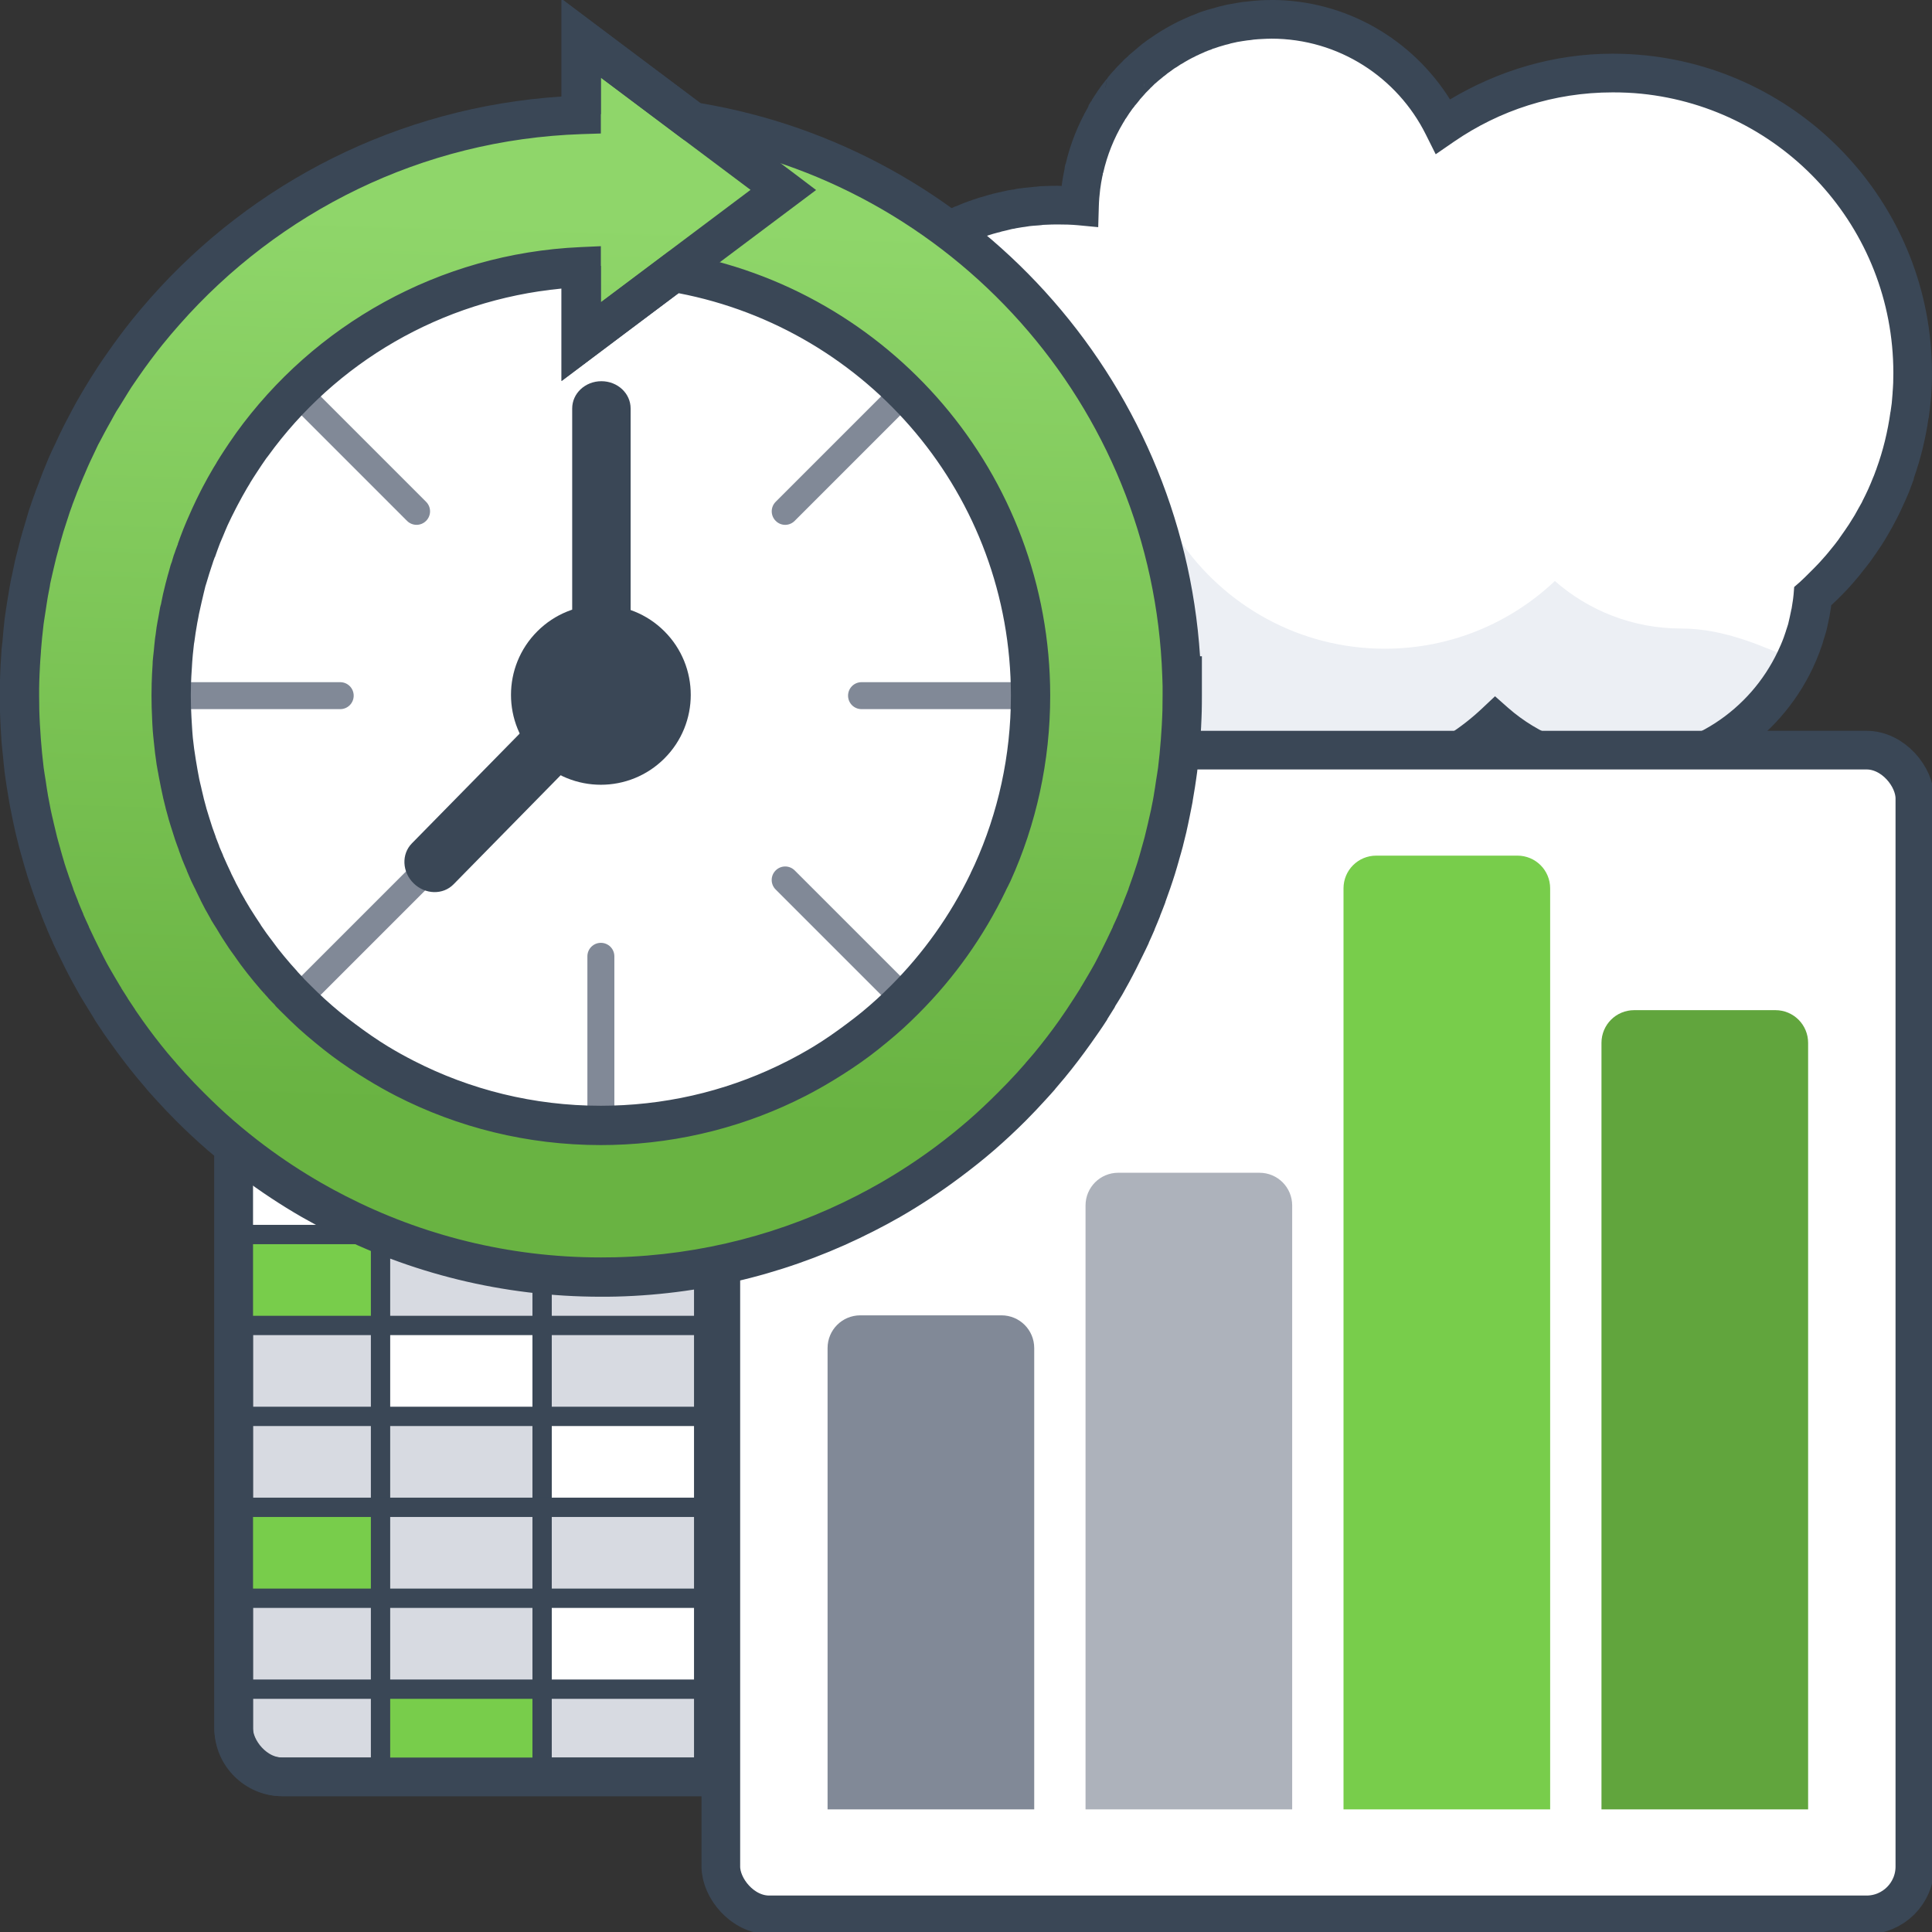 <?xml version="1.0" encoding="UTF-8" standalone="no"?>
<!-- Created with Inkscape (http://www.inkscape.org/) -->

<svg
   xmlns:dc="http://purl.org/dc/elements/1.1/"
   xmlns:cc="http://creativecommons.org/ns#"
   xmlns:rdf="http://www.w3.org/1999/02/22-rdf-syntax-ns#"
   xmlns:svg="http://www.w3.org/2000/svg"
   xmlns="http://www.w3.org/2000/svg"
   xmlns:xlink="http://www.w3.org/1999/xlink"
   xmlns:sodipodi="http://sodipodi.sourceforge.net/DTD/sodipodi-0.dtd"
   xmlns:inkscape="http://www.inkscape.org/namespaces/inkscape"
   width="400"
   height="400"
   id="svg25644"
   version="1.1"
   inkscape:version="0.48.5 r10040"
   sodipodi:docname="feature-realtime-data.svg">
  <rect width="100%" height="100%" fill="#333333" stroke="none"/>
  <defs
     id="defs25646">
    <linearGradient
       id="linearGradient24907">
      <stop
         style="stop-color:#8fd66a;stop-opacity:1;"
         offset="0"
         id="stop24909" />
      <stop
         style="stop-color:#69b342;stop-opacity:1;"
         offset="1"
         id="stop24911" />
    </linearGradient>
    <linearGradient
       inkscape:collect="always"
       xlink:href="#linearGradient24907"
       id="linearGradient25177"
       gradientUnits="userSpaceOnUse"
       x1="266.876"
       y1="739.092"
       x2="260.902"
       y2="954.255" />
  </defs>
  <sodipodi:namedview
     id="base"
     pagecolor="#ffffff"
     bordercolor="#666666"
     borderopacity="1.0"
     inkscape:pageopacity="0.0"
     inkscape:pageshadow="2"
     inkscape:zoom="0.49497475"
     inkscape:cx="-69.6727"
     inkscape:cy="-110.61076"
     inkscape:document-units="px"
     inkscape:current-layer="layer1"
     showgrid="false"
     inkscape:showpageshadow="false"
     inkscape:window-width="3840"
     inkscape:window-height="1529"
     inkscape:window-x="1912"
     inkscape:window-y="-8"
     inkscape:window-maximized="1"
     inkscape:snap-bbox="true"
     inkscape:object-nodes="true"
     inkscape:snap-nodes="true"
     showguides="true"
     inkscape:guide-bbox="true"
     inkscape:snap-global="false"
     inkscape:bbox-nodes="true"
     inkscape:snap-smooth-nodes="true" />
  <g
     inkscape:label="Layer 1"
     inkscape:groupmode="layer"
     id="layer1"
     transform="translate(0,-652.362)">
    <g
       id="g25364"
       transform="translate(40.406,40.406)">
      <g
         transform="translate(-23.05,-68.537)"
         id="g13517-2">
        <rect
           style="fill:#d7dae1;fill-opacity:1;fill-rule:nonzero;stroke:#3a4756;stroke-width:8;stroke-linecap:round;stroke-linejoin:round;stroke-miterlimit:4;stroke-opacity:1;stroke-dasharray:none;stroke-dashoffset:0"
           id="rect13054-9"
           width="262.857"
           height="186.264"
           x="31.022"
           y="862.098"
           rx="10"
           ry="10" />
        <rect
           style="fill:#ffffff;fill-opacity:1;fill-rule:nonzero;stroke:none"
           id="rect13090-1-2-4-1"
           width="34.286"
           height="18.571"
           x="161.071"
           y="992.362" />
        <rect
           style="fill:#ffffff;fill-opacity:1;fill-rule:nonzero;stroke:none"
           id="rect13090-1-2-2-6-8"
           width="31.429"
           height="17.024"
           x="162.857"
           y="1030.993" />
        <rect
           style="fill:#ffffff;fill-opacity:1;fill-rule:nonzero;stroke:none"
           id="rect13090-1-2-2-9"
           width="31.429"
           height="17.024"
           x="261.786"
           y="1030.219" />
        <rect
           style="fill:#ffffff;fill-opacity:1;fill-rule:nonzero;stroke:none"
           id="rect13090-1-2-0-8-4-1-7-5"
           width="34.286"
           height="18.571"
           x="93.974"
           y="973.628" />
        <rect
           style="fill:#ffffff;fill-opacity:1;fill-rule:nonzero;stroke:none"
           id="rect13090-1-2-0-8-4-1-2-7"
           width="31.786"
           height="18.571"
           x="29.286"
           y="917.005" />
        <rect
           style="fill:#ffffff;fill-opacity:1;fill-rule:nonzero;stroke:none"
           id="rect13090-1-2-0-8-4-1-3"
           width="34.286"
           height="18.571"
           x="228.214"
           y="936.648" />
        <rect
           style="fill:#ffffff;fill-opacity:1;fill-rule:nonzero;stroke:none"
           id="rect13090-1-2-0-8-4-7"
           width="34.286"
           height="18.571"
           x="228.571"
           y="992.005" />
        <rect
           style="fill:#ffffff;fill-opacity:1;fill-rule:nonzero;stroke:none"
           id="rect13090-1-2-0-8-6-2"
           width="34.286"
           height="18.571"
           x="94.286"
           y="1010.934" />
        <rect
           style="fill:#ffffff;fill-opacity:1;fill-rule:nonzero;stroke:none"
           id="rect13090-1-2-0-8-0"
           width="34.286"
           height="18.571"
           x="127.143"
           y="935.576" />
        <rect
           style="fill:#ffffff;fill-opacity:1;fill-rule:nonzero;stroke:none"
           id="rect13090-1-2-0-0"
           width="34.286"
           height="18.571"
           x="61.071"
           y="954.862" />
        <rect
           style="fill:#ffffff;fill-opacity:1;fill-rule:nonzero;stroke:none"
           id="rect13090-1-2-26"
           width="34.286"
           height="18.571"
           x="194.989"
           y="973.376" />
        <rect
           style="fill:#78cd4b;fill-opacity:1;fill-rule:nonzero;stroke:none"
           id="rect13090-7-2-9-4"
           width="34.286"
           height="18.571"
           x="195"
           y="1029.505" />
        <rect
           style="fill:#78cd4b;fill-opacity:1;fill-rule:nonzero;stroke:none"
           id="rect13090-7-2-6"
           width="34.286"
           height="18.571"
           x="60.357"
           y="1028.791" />
        <rect
           style="fill:#78cd4b;fill-opacity:1;fill-rule:nonzero;stroke:none"
           id="rect13090-7-7-3-3-6-9"
           width="28.398"
           height="18.571"
           x="33.48"
           y="879.505" />
        <rect
           style="fill:#78cd4b;fill-opacity:1;fill-rule:nonzero;stroke:none"
           id="rect13090-7-7-3-3-0"
           width="31.255"
           height="18.571"
           x="229.033"
           y="916.93" />
        <rect
           style="fill:#78cd4b;fill-opacity:1;fill-rule:nonzero;stroke:none"
           id="rect13090-16"
           width="34.286"
           height="18.571"
           x="94.286"
           y="917.005" />
        <rect
           style="fill:#78cd4b;fill-opacity:1;fill-rule:nonzero;stroke:none"
           id="rect13090-1-1"
           width="34.286"
           height="18.571"
           x="161.786"
           y="954.148" />
        <rect
           style="fill:#78cd4b;fill-opacity:1;fill-rule:nonzero;stroke:none"
           id="rect13090-7-3"
           width="34.286"
           height="18.571"
           x="127.143"
           y="992.719" />
        <rect
           style="fill:#78cd4b;fill-opacity:1;fill-rule:nonzero;stroke:none"
           id="rect13090-4-6"
           width="32.143"
           height="18.571"
           x="28.929"
           y="992.719" />
        <rect
           y="935.934"
           x="30.357"
           height="18.571"
           width="32.143"
           id="rect13124-7"
           style="fill:#78cd4b;fill-opacity:1;fill-rule:nonzero;stroke:none" />
        <rect
           style="fill:#78cd4b;fill-opacity:1;fill-rule:nonzero;stroke:none"
           id="rect13090-7-7-9"
           width="34.286"
           height="18.571"
           x="228.214"
           y="1011.291" />
        <rect
           style="fill:#78cd4b;fill-opacity:1;fill-rule:nonzero;stroke:none"
           id="rect13090-7-7-3-6"
           width="31.255"
           height="18.571"
           x="262.669"
           y="954.183" />
        <path
           style="fill:none;stroke:#3a4756;stroke-width:4;stroke-linecap:butt;stroke-linejoin:miter;stroke-miterlimit:4;stroke-opacity:1;stroke-dasharray:none"
           d="m 61.429,887.362 0,157.143"
           id="path13056-1"
           inkscape:connector-curvature="0" />
        <path
           inkscape:connector-curvature="0"
           id="path13058-5"
           d="m 94.881,887.362 0,157.143"
           style="fill:none;stroke:#3a4756;stroke-width:4;stroke-linecap:butt;stroke-linejoin:miter;stroke-miterlimit:4;stroke-opacity:1;stroke-dasharray:none" />
        <path
           style="fill:none;stroke:#3a4756;stroke-width:4;stroke-linecap:butt;stroke-linejoin:miter;stroke-miterlimit:4;stroke-opacity:1;stroke-dasharray:none"
           d="m 128.333,887.362 0,157.143"
           id="path13060-4"
           inkscape:connector-curvature="0" />
        <path
           inkscape:connector-curvature="0"
           id="path13062-6"
           d="m 161.786,887.362 0,157.143"
           style="fill:none;stroke:#3a4756;stroke-width:4;stroke-linecap:butt;stroke-linejoin:miter;stroke-miterlimit:4;stroke-opacity:1;stroke-dasharray:none" />
        <path
           style="fill:none;stroke:#3a4756;stroke-width:4;stroke-linecap:butt;stroke-linejoin:miter;stroke-miterlimit:4;stroke-opacity:1;stroke-dasharray:none"
           d="m 195.238,887.362 0,157.143"
           id="path13064-1"
           inkscape:connector-curvature="0" />
        <path
           inkscape:connector-curvature="0"
           id="path13066-2"
           d="m 228.69,887.362 0,157.143"
           style="fill:none;stroke:#3a4756;stroke-width:4;stroke-linecap:butt;stroke-linejoin:miter;stroke-miterlimit:4;stroke-opacity:1;stroke-dasharray:none" />
        <path
           style="fill:none;stroke:#3a4756;stroke-width:4;stroke-linecap:butt;stroke-linejoin:miter;stroke-miterlimit:4;stroke-opacity:1;stroke-dasharray:none"
           d="m 262.143,887.362 0,157.143"
           id="path13068-1"
           inkscape:connector-curvature="0" />
        <path
           inkscape:connector-curvature="0"
           id="path13070-6"
           d="m 31.685,898.434 258.654,0"
           style="fill:none;stroke:#3a4756;stroke-width:4;stroke-linecap:square;stroke-linejoin:miter;stroke-miterlimit:4;stroke-opacity:1;stroke-dasharray:none" />
        <path
           style="fill:none;stroke:#3a4756;stroke-width:4;stroke-linecap:square;stroke-linejoin:miter;stroke-miterlimit:4;stroke-opacity:1;stroke-dasharray:none"
           d="m 31.685,917.26 258.654,0"
           id="path13072-3"
           inkscape:connector-curvature="0" />
        <path
           inkscape:connector-curvature="0"
           id="path13074-4"
           d="m 31.685,936.087 258.654,0"
           style="fill:none;stroke:#3a4756;stroke-width:4;stroke-linecap:square;stroke-linejoin:miter;stroke-miterlimit:4;stroke-opacity:1;stroke-dasharray:none" />
        <path
           style="fill:none;stroke:#3a4756;stroke-width:4;stroke-linecap:square;stroke-linejoin:miter;stroke-miterlimit:4;stroke-opacity:1;stroke-dasharray:none"
           d="m 31.685,954.913 258.654,0"
           id="path13076-0"
           inkscape:connector-curvature="0" />
        <path
           inkscape:connector-curvature="0"
           id="path13078-0"
           d="m 31.685,973.74 258.654,0"
           style="fill:none;stroke:#3a4756;stroke-width:4;stroke-linecap:square;stroke-linejoin:miter;stroke-miterlimit:4;stroke-opacity:1;stroke-dasharray:none" />
        <path
           style="fill:none;stroke:#3a4756;stroke-width:4;stroke-linecap:square;stroke-linejoin:miter;stroke-miterlimit:4;stroke-opacity:1;stroke-dasharray:none"
           d="m 31.685,992.566 258.654,0"
           id="path13080-3"
           inkscape:connector-curvature="0" />
        <path
           inkscape:connector-curvature="0"
           id="path13082-0"
           d="m 31.685,1011.393 258.654,0"
           style="fill:none;stroke:#3a4756;stroke-width:4;stroke-linecap:square;stroke-linejoin:miter;stroke-miterlimit:4;stroke-opacity:1;stroke-dasharray:none" />
        <path
           style="fill:none;stroke:#3a4756;stroke-width:4;stroke-linecap:square;stroke-linejoin:miter;stroke-miterlimit:4;stroke-opacity:1;stroke-dasharray:none"
           d="m 31.685,1030.219 258.654,0"
           id="path13084-6"
           inkscape:connector-curvature="0" />
        <path
           style="font-size:medium;font-style:normal;font-variant:normal;font-weight:normal;font-stretch:normal;text-indent:0;text-align:start;text-decoration:none;line-height:normal;letter-spacing:normal;word-spacing:normal;text-transform:none;direction:ltr;block-progression:tb;writing-mode:lr-tb;text-anchor:start;baseline-shift:baseline;color:#000000;fill:#3a4756;fill-opacity:1;fill-rule:nonzero;stroke:none;stroke-width:8;marker:none;visibility:visible;display:inline;overflow:visible;enable-background:accumulate;font-family:Sans;-inkscape-font-specification:Sans"
           d="m 41.031,858.094 c -7.687,0 -14,6.313 -14,14 l 0,166.281 c 0,7.687 6.313,14 14,14 l 242.844,0 c 7.687,0 14,-6.313 14,-14 l 0,-166.281 c 0,-7.687 -6.313,-14 -14,-14 l -242.844,0 z m 0,8 242.844,0 c 3.393,0 6,2.607 6,6 l 0,166.281 c 0,3.393 -2.607,6 -6,6 l -242.844,0 c -3.393,0 -6,-2.607 -6,-6 l 0,-166.281 c 0,-3.393 2.607,-6 6,-6 z"
           id="rect13086-9"
           inkscape:connector-curvature="0" />
      </g>
    </g>
    <g
       id="g25447"
       transform="translate(-1.689,1.689)">
      <path
         inkscape:connector-curvature="0"
         id="path13000-0"
         d="m 264.889,654.68 c -21.585,0 -39.122,17.21 -39.69,38.657 -1.505,-0.136 -3.022,-0.199 -4.563,-0.199 -27.657,0 -50.083,22.408 -50.083,50.065 0,27.657 22.426,50.083 50.083,50.083 4.459,0 8.777,-0.59 12.892,-1.684 9.221,13.658 24.849,22.651 42.569,22.651 13.641,0 26.026,-5.334 35.217,-14.014 6.989,6.119 16.127,9.832 26.146,9.832 20.663,0 37.635,-15.778 39.545,-35.942 12.689,-11.367 20.678,-27.868 20.678,-46.244 0,-34.286 -27.802,-62.087 -62.087,-62.087 -13.041,0 -25.137,4.031 -35.127,10.9 -6.512,-13.053 -20.001,-22.018 -35.579,-22.018 z"
         style="fill:#eceff4;fill-opacity:1;fill-rule:nonzero;stroke:none" />
      <path
         inkscape:connector-curvature="0"
         id="path13583-6"
         d="m 264.889,654.68 c -0.674,0 -1.344,0.021 -2.01,0.054 -0.666,0.033 -1.335,0.079 -1.992,0.145 -0.454,0.045 -0.909,0.102 -1.358,0.163 -0.006,5.8e-4 -0.012,-5.8e-4 -0.018,0 -0.432,0.058 -0.859,0.127 -1.286,0.199 -0.407,0.069 -0.811,0.136 -1.213,0.217 -0.024,0.005 -0.048,0.013 -0.072,0.018 -0.163,0.033 -0.326,0.073 -0.489,0.109 -0.314,0.068 -0.631,0.142 -0.942,0.217 -0.193,0.047 -0.387,0.095 -0.579,0.145 -1.162,0.3 -2.304,0.65 -3.422,1.05 -0.177,0.063 -0.349,0.133 -0.525,0.199 -0.206,0.077 -0.411,0.155 -0.616,0.235 -0.26,0.102 -0.521,0.2 -0.779,0.308 -0.467,0.195 -0.937,0.403 -1.394,0.616 -0.181,0.084 -0.363,0.167 -0.543,0.253 -0.147,0.071 -0.288,0.144 -0.435,0.217 -0.33,0.164 -0.653,0.334 -0.978,0.507 -0.427,0.228 -0.85,0.463 -1.267,0.706 -0.038,0.022 -0.071,0.05 -0.109,0.072 -0.236,0.138 -0.473,0.273 -0.706,0.416 -0.212,0.13 -0.424,0.264 -0.634,0.398 -0.229,0.146 -0.462,0.284 -0.688,0.435 -0.426,0.285 -0.835,0.586 -1.249,0.887 -0.084,0.061 -0.17,0.12 -0.253,0.181 -0.188,0.139 -0.375,0.274 -0.561,0.416 -0.126,0.096 -0.256,0.192 -0.38,0.29 -0.207,0.163 -0.412,0.34 -0.616,0.507 -0.326,0.266 -0.643,0.538 -0.96,0.815 -0.243,0.212 -0.487,0.416 -0.724,0.634 -0.212,0.194 -0.408,0.399 -0.616,0.598 -0.149,0.142 -0.306,0.272 -0.453,0.416 -0.318,0.313 -0.635,0.636 -0.942,0.96 -0.189,0.199 -0.377,0.394 -0.561,0.598 -0.303,0.333 -0.595,0.671 -0.887,1.014 -0.017,0.02 -0.019,0.052 -0.036,0.072 -0.33,0.39 -0.663,0.774 -0.978,1.177 -0.259,0.332 -0.511,0.674 -0.76,1.014 -0.215,0.293 -0.427,0.588 -0.634,0.887 -0.274,0.396 -0.537,0.789 -0.797,1.195 -0.05,0.078 -0.096,0.157 -0.145,0.235 -0.176,0.28 -0.356,0.566 -0.525,0.851 0,0.005 0,0.013 0,0.018 -1.227,3.656 -1.939,7.562 -2.046,11.606 -0.847,-0.077 -1.696,-0.131 -2.553,-0.163 -0.139,0.613 -0.252,1.242 -0.362,1.865 -0.227,1.284 -0.388,2.588 -0.489,3.911 -0.05,0.662 -0.091,1.321 -0.109,1.992 -1.505,-0.136 -3.022,-0.199 -4.563,-0.199 -0.865,0 -1.717,0.029 -2.571,0.072 -0.258,0.013 -0.521,0.019 -0.779,0.036 -0.276,0.018 -0.558,0.05 -0.833,0.072 -0.459,0.038 -0.92,0.076 -1.376,0.127 -0.371,0.041 -0.736,0.078 -1.105,0.127 -0.207,0.028 -0.41,0.06 -0.616,0.09 -0.115,0.017 -0.23,0.037 -0.344,0.054 -0.213,0.033 -0.422,0.073 -0.634,0.109 -0.448,0.074 -0.896,0.149 -1.34,0.235 -0.381,0.074 -0.763,0.153 -1.141,0.235 -0.133,0.029 -0.266,0.06 -0.398,0.09 -0.139,0.032 -0.278,0.058 -0.416,0.09 -0.32,0.076 -0.642,0.153 -0.96,0.235 -0.018,0.005 -0.036,0.013 -0.054,0.018 -0.324,0.084 -0.639,0.163 -0.96,0.253 -0.061,0.017 -0.121,0.037 -0.181,0.054 -0.369,0.105 -0.739,0.213 -1.105,0.326 -0.024,0.007 -0.049,0.011 -0.072,0.018 -0.402,0.125 -0.798,0.263 -1.195,0.398 -0.38,0.129 -0.764,0.261 -1.141,0.398 -0.042,0.016 -0.084,0.039 -0.127,0.054 -0.34,0.125 -0.678,0.248 -1.014,0.38 -0.073,0.029 -0.144,0.061 -0.217,0.09 -0.41,0.164 -0.826,0.332 -1.231,0.507 -0.405,0.175 -0.796,0.358 -1.195,0.543 -0.375,0.173 -0.753,0.343 -1.123,0.525 -0.031,0.015 -0.059,0.039 -0.09,0.054 -0.386,0.192 -0.778,0.396 -1.159,0.598 -0.162,0.086 -0.328,0.166 -0.489,0.253 -0.221,0.12 -0.432,0.238 -0.652,0.362 -0.763,0.43 -1.526,0.89 -2.263,1.358 -0.07,0.044 -0.148,0.082 -0.217,0.127 -0.296,0.19 -0.577,0.383 -0.869,0.579 -0.249,0.167 -0.497,0.336 -0.742,0.507 -0.191,0.134 -0.39,0.262 -0.579,0.398 -0.63,0.453 -1.239,0.931 -1.847,1.412 -0.341,0.27 -0.68,0.536 -1.014,0.815 -0.334,0.279 -0.669,0.564 -0.996,0.851 -0.653,0.574 -1.279,1.167 -1.901,1.774 -0.311,0.304 -0.62,0.612 -0.923,0.923 -0.257,0.264 -0.509,0.527 -0.76,0.797 -0.058,0.062 -0.123,0.118 -0.181,0.181 -0.084,0.091 -0.17,0.18 -0.253,0.272 -0.198,0.218 -0.385,0.449 -0.579,0.67 -0.093,1.229 -0.145,2.477 -0.145,3.73 0,27.657 22.426,50.083 50.083,50.083 4.459,0 8.777,-0.59 12.892,-1.684 9.221,13.658 24.849,22.651 42.568,22.651 13.641,0 26.026,-5.334 35.217,-14.014 6.989,6.119 16.127,9.832 26.146,9.832 9.298,0 17.365,3.965 23.611,6.5 1.926,-4.067 3.196,-8.499 3.639,-13.182 7.534,-6.749 13.416,-15.3 16.948,-24.987 0,-0.006 0,-0.013 0,-0.018 1.222,-6.446 2.332,-11.635 3.132,-12.675 0.006,-0.036 0.013,-0.072 0.018,-0.109 0.182,-1.329 0.318,-2.667 0.416,-4.02 0,-0.036 0.016,-0.072 0.018,-0.109 0.021,-0.3 0.038,-0.604 0.054,-0.905 0.023,-0.416 0.04,-0.831 0.054,-1.249 4.6e-4,-0.012 -4.1e-4,-0.024 0,-0.036 0.025,-0.708 0.036,-1.421 0.036,-2.137 0,-34.286 -27.802,-62.087 -62.087,-62.087 -13.041,0 -25.137,4.031 -35.127,10.9 -6.512,-13.053 -20.001,-22.018 -35.579,-22.018 z"
         style="fill:#ffffff;fill-opacity:1;fill-rule:nonzero;stroke:none" />
      <path
         inkscape:connector-curvature="0"
         id="path25440"
         d="m 264.875,650.675 c -0.79,0 -1.507,0.029 -2.188,0.062 -0.761,0.038 -1.521,0.118 -2.219,0.188 -0.458,0.046 -0.687,0.086 -0.75,0.094 0.034,-0.004 -0.215,-0.01 -0.75,0.062 -0.488,0.066 -0.931,0.155 -1.312,0.219 -0.348,0.058 -0.83,0.128 -1.438,0.25 l -0.031,0 c -0.024,0.005 -0.008,0.026 -0.031,0.031 -0.034,0.007 -0.03,-0.008 -0.062,0 0.074,-0.019 0.01,-0.02 -0.375,0.062 l -0.031,0 c -0.238,0.054 -0.279,0.071 -0.094,0.031 -0.375,0.081 -0.719,0.174 -1.031,0.25 -0.09,0.022 -0.154,0.031 -0.156,0.031 -0.096,0.024 -0.161,0.04 -0.25,0.062 -0.615,0.155 -0.691,0.185 -0.219,0.062 -0.192,0.05 -0.416,0.121 -0.656,0.188 -1.002,0.275 -2.046,0.552 -3.125,0.938 -0.926,0.331 -0.94,0.378 -0.062,0.062 l -0.031,0 c -0.354,0.131 -0.531,0.199 -0.5,0.188 0.176,-0.066 0.04,-0.016 -0.406,0.156 -0.331,0.127 -0.407,0.156 -0.25,0.094 -0.432,0.17 -0.504,0.224 -0.25,0.125 l -0.031,0 -0.031,0 c 0.177,-0.071 0.022,-0.016 -0.469,0.188 -0.555,0.228 -0.559,0.239 -0.062,0.031 -0.241,0.101 -0.344,0.138 -0.312,0.125 -0.403,0.172 -0.836,0.37 -1.25,0.562 -0.25,0.116 -0.3,0.147 -0.25,0.125 0.005,-0.002 -0.039,0.004 -0.031,0 0.025,-0.013 -0.056,0.033 -0.312,0.156 -0.215,0.104 -0.361,0.165 -0.469,0.219 -0.099,0.049 -0.241,0.134 -0.406,0.219 -0.01,0.005 -0.021,-0.005 -0.031,0 -0.647,0.331 -1.275,0.686 -1.875,1.031 -0.17,0.098 -0.212,0.126 -0.156,0.094 -0.399,0.232 -0.445,0.249 -0.125,0.062 l 0,0.031 c -0.131,0.077 -0.21,0.113 -0.281,0.156 -0.015,0.009 -0.05,0.024 -0.062,0.031 0.068,-0.045 -0.027,-0.002 -0.438,0.25 -0.344,0.211 -0.566,0.36 -0.688,0.438 -0.16,0.102 -0.343,0.22 -0.531,0.344 -0.021,0.014 -0.042,0.017 -0.062,0.031 0.037,-0.027 0.09,-0.04 -0.156,0.125 -0.477,0.32 -0.929,0.613 -1.375,0.938 0.326,-0.237 -0.006,-0.018 -0.125,0.062 -0.074,0.05 0.182,-0.117 -0.062,0.062 -0.155,0.124 -0.684,0.529 -0.094,0.094 0.07,-0.051 -0.076,0.043 -0.312,0.219 -0.027,0.02 -3e-4,0.008 -0.031,0.031 -0.085,0.063 -0.183,0.112 -0.281,0.188 -0.368,0.282 -0.495,0.413 -0.406,0.344 -0.121,0.095 -0.27,0.214 -0.469,0.375 l -0.031,0.031 -0.031,0.031 c -0.074,0.062 -0.129,0.102 -0.156,0.125 -0.336,0.275 -0.691,0.582 -1.062,0.906 -0.152,0.133 -0.407,0.311 -0.75,0.625 -0.284,0.258 -0.284,0.294 -0.031,0.062 -0.277,0.253 -0.502,0.448 -0.688,0.625 0.067,-0.064 -0.105,0.085 -0.25,0.219 -0.107,0.097 0.052,-0.046 -0.031,0.031 -0.046,0.043 -0.003,0.004 -0.062,0.062 -0.202,0.209 -0.611,0.636 -0.156,0.188 -0.292,0.288 -0.64,0.618 -1.031,1.031 0.07,-0.074 -0.054,0.044 -0.25,0.25 -0.024,0.026 -0.003,8.7e-4 -0.031,0.031 -0.353,0.379 -0.499,0.577 -0.344,0.406 -0.252,0.277 -0.601,0.624 -1,1.094 0.412,-0.485 0.402,-0.48 -0.031,0.031 l 0,0.031 -0.438,0.5 -0.062,0.125 c -0.066,0.087 -0.173,0.254 -0.219,0.312 -0.005,0.007 -0.026,0.025 -0.031,0.031 0.119,-0.153 0.043,-0.11 -0.312,0.344 -0.154,0.197 -0.2,0.297 -0.188,0.281 l -0.031,0 c -0.072,0.095 -0.29,0.355 -0.625,0.812 -0.38,0.518 -0.484,0.747 -0.375,0.594 0.381,-0.537 0.279,-0.463 -0.219,0.25 -0.353,0.503 -0.366,0.55 -0.094,0.156 -0.322,0.466 -0.611,0.9 -0.875,1.312 0.182,-0.284 0.129,-0.203 -0.156,0.25 l -0.031,0 c -1.2e-4,2e-4 -0.07,0.193 -0.156,0.375 -0.053,0.087 -0.142,0.174 -0.188,0.25 l 0,0.031 c 0.085,-0.143 0.014,-0.079 -0.219,0.312 l 0,0.031 -0.219,0.312 -0.094,0.344 -0.031,0.062 c -2.056,3.612 -3.661,7.523 -4.625,11.688 -0.019,0.043 -0.094,0.188 -0.094,0.188 -0.111,0.49 -0.148,0.739 -0.156,0.781 l 0.031,0 c -0.224,1.078 -0.445,2.197 -0.594,3.375 -0.013,0.101 -0.019,0.211 -0.031,0.312 -0.289,-0.004 -0.586,-0.031 -0.875,-0.031 -0.924,0 -1.823,0.016 -2.75,0.062 -0.132,0.007 -0.418,0.003 -0.844,0.031 -0.384,0.025 -0.655,0.082 -0.781,0.094 -0.908,0.083 -0.957,0.069 -0.125,0 -0.453,0.037 -0.932,0.097 -1.469,0.156 -0.036,0.004 -0.3,0.012 -0.719,0.062 -0.018,0.002 -0.013,-0.002 -0.031,0 -0.285,0.034 -0.453,0.06 -0.469,0.062 -0.307,0.041 -0.517,0.073 -0.656,0.094 0.339,-0.049 0.207,-0.058 -0.375,0.031 -0.535,0.082 -0.765,0.169 -0.688,0.156 -0.207,0.034 -0.552,0.061 -1.062,0.156 -0.083,0.015 -0.197,0.028 -0.375,0.062 -0.449,0.087 -0.513,0.101 -0.156,0.031 0.124,-0.024 -0.015,0.014 -0.406,0.094 -0.511,0.105 -0.711,0.168 -0.656,0.156 -0.202,0.044 -0.352,0.074 -0.438,0.094 -0.143,0.033 -0.284,0.058 -0.438,0.094 -0.198,0.047 -0.564,0.122 -1.062,0.25 l -0.031,0 c -0.115,0.031 -0.034,0.034 -0.125,0.062 -0.214,0.057 -0.405,0.099 -0.5,0.125 -0.006,0.002 -0.026,-10e-4 -0.031,0 -0.007,8.8e-4 -0.131,0.058 -0.375,0.125 -0.019,0.005 -0.011,-0.006 -0.031,0 -0.303,0.087 -0.458,0.14 -0.188,0.062 -0.26,0.074 -0.683,0.178 -1.219,0.344 -1.289,0.399 -1.304,0.417 -0.062,0.031 -0.366,0.114 -0.787,0.238 -1.281,0.406 -0.411,0.139 -0.833,0.285 -1.25,0.438 -0.896,0.331 -0.931,0.36 -0.125,0.062 -0.042,0.015 -0.196,0.065 -0.438,0.156 -0.015,0.006 -0.015,-0.006 -0.031,0 -0.245,0.091 -0.46,0.185 -0.625,0.25 -0.246,0.097 -0.286,0.119 -0.219,0.094 0.008,-0.003 -0.044,0.005 -0.031,0 -0.327,0.131 -0.644,0.282 -0.938,0.406 -0.008,0.004 -0.023,-0.004 -0.031,0 0.015,-0.007 -0.09,0.015 -0.344,0.125 -0.525,0.227 -0.965,0.464 -1.312,0.625 -0.129,0.06 -0.382,0.168 -0.688,0.312 -0.028,0.013 -0.033,0.017 -0.062,0.031 0.053,-0.03 -0.054,-0.017 -0.469,0.188 -1.017,0.504 -1.048,0.535 -0.094,0.062 -0.42,0.209 -0.841,0.44 -1.25,0.656 0.025,-0.013 -0.155,0.077 -0.531,0.281 -0.471,0.257 -0.699,0.381 -0.688,0.375 -0.691,0.389 -1.403,0.8 -2.125,1.25 0.037,-0.023 -0.088,0.077 -0.312,0.219 -0.015,0.01 -0.015,-0.011 -0.031,0 0.166,-0.108 0.146,-0.109 -0.219,0.125 -0.423,0.272 -0.495,0.357 -0.375,0.281 0.011,-0.007 -0.047,0.042 -0.031,0.031 -0.445,0.291 -0.878,0.572 -1.312,0.875 0.27,-0.188 0.015,-0.03 -0.125,0.062 -0.07,0.046 0.108,-0.088 -0.062,0.031 -0.205,0.142 -0.375,0.276 -0.469,0.344 -0.241,0.173 -0.408,0.313 -0.531,0.406 -0.008,0.006 -0.024,0.025 -0.031,0.031 -0.267,0.198 -0.508,0.363 -0.688,0.5 l 0,0.031 -0.031,0 c -0.19,0.148 -0.404,0.338 -0.688,0.562 -0.272,0.215 -0.496,0.377 -0.688,0.531 l -0.031,0.031 c 0.181,-0.148 0.05,-0.059 -0.25,0.188 -0.025,0.021 -0.003,-0.023 -0.031,0 l 0,0.031 c -0.24,0.204 -0.487,0.422 -0.094,0.094 -0.313,0.262 -0.695,0.555 -1.094,0.906 -0.45,0.396 -0.499,0.508 -0.312,0.344 0.009,-0.008 -0.042,0.009 -0.031,0 0.186,-0.17 0.114,-0.137 -0.312,0.25 l -0.031,0.031 c -0.477,0.438 -0.907,0.855 -1.344,1.281 -0.578,0.564 -1.143,1.139 -1.688,1.719 0.137,-0.146 0.067,-0.084 -0.156,0.156 0.15,-0.161 0.088,-0.112 -0.188,0.188 -0.173,0.188 -0.272,0.302 -0.281,0.312 -0.321,0.353 -0.491,0.602 -0.594,0.719 -8.353,9.51 -13.438,21.983 -13.438,35.625 0,29.817 24.242,54.094 54.062,54.094 3.869,0 7.609,-0.506 11.25,-1.281 10.092,13.461 26.129,22.219 44.219,22.219 13.468,0 25.714,-4.98 35.312,-13 7.296,5.459 16.264,8.844 26.062,8.844 17.436,0 32.525,-10.257 39.531,-25.062 0.259,-0.548 0.505,-1.108 0.75,-1.688 0.137,-0.324 0.257,-0.64 0.375,-0.938 0.085,-0.214 0.196,-0.468 0.312,-0.781 0.121,-0.323 0.132,-0.408 0.062,-0.219 0.183,-0.498 0.387,-1.024 0.562,-1.562 0.003,-0.01 -0.003,-0.022 0,-0.031 0.105,-0.328 0.148,-0.537 0.156,-0.562 0.077,-0.25 0.22,-0.659 0.375,-1.219 0.019,-0.067 0.088,-0.212 0.156,-0.469 0.15,-0.566 0.237,-1.017 0.312,-1.344 0.121,-0.52 0.223,-1.015 0.312,-1.469 l 0,-0.031 c -0.062,0.317 -0.016,0.19 0.094,-0.406 0.113,-0.609 0.204,-1.181 0.281,-1.719 -0.057,0.4 -0.04,0.359 0.031,-0.156 0.021,-0.148 0.014,-0.264 0.031,-0.406 0.438,-0.422 0.911,-0.852 1.312,-1.25 0.589,-0.584 1.233,-1.217 1.875,-1.906 0.116,-0.125 0.288,-0.299 0.5,-0.531 0.17,-0.186 0.23,-0.263 0.219,-0.25 0.647,-0.718 1.3,-1.475 1.938,-2.25 0.54,-0.655 0.55,-0.688 0.062,-0.094 0.395,-0.482 0.785,-0.979 1.188,-1.5 0.256,-0.331 0.567,-0.697 0.906,-1.156 0.229,-0.31 0.333,-0.466 0.312,-0.438 0.407,-0.56 0.786,-1.113 1.156,-1.656 0.283,-0.415 0.618,-0.892 0.969,-1.438 0.101,-0.157 0.144,-0.23 0.156,-0.25 0.396,-0.621 0.777,-1.264 1.156,-1.906 0.336,-0.57 0.636,-1.104 0.906,-1.594 0.227,-0.41 0.476,-0.882 0.75,-1.406 0.12,-0.229 0.201,-0.372 0.219,-0.406 0.466,-0.907 0.876,-1.803 1.281,-2.688 0.431,-0.941 0.856,-1.861 1.25,-2.844 0.038,-0.094 0.075,-0.217 0.125,-0.344 0.221,-0.559 0.411,-1.093 0.594,-1.594 l 0,-0.031 0.25,-0.625 0,-0.188 c 1.391,-3.978 2.421,-8.107 3.031,-12.375 0.009,-0.065 0.053,-0.122 0.062,-0.188 0.005,-0.016 0.031,-0.094 0.031,-0.094 l -0.031,0 c 0.029,-0.272 0.132,-0.93 0.031,-0.156 0.07,-0.513 0.146,-1.086 0.219,-1.75 0.026,-0.242 0.031,-0.374 0.031,-0.375 0.069,-0.663 0.163,-1.363 0.219,-2.125 l 0,-0.125 0,-0.031 c 0.026,-0.394 0,-0.338 0,-0.125 0.018,-0.246 0.045,-0.506 0.062,-0.812 0.021,-0.389 0.045,-0.838 0.062,-1.312 4e-4,-0.011 -3.9e-4,-0.02 0,-0.031 -1.2e-4,-0.008 0.004,-0.149 0,-0.031 0.027,-0.777 0.031,-1.511 0.031,-2.25 0,-34.171 -26.028,-62.366 -59.344,-65.75 -2.231,-0.227 -4.482,-0.344 -6.75,-0.344 -12.335,0 -23.801,3.572 -33.688,9.469 -7.74,-12.347 -21.424,-20.594 -37.031,-20.594 z m 0,8 c 14.041,0 26.147,8.081 32,19.812 l 2.062,4.125 3.812,-2.625 c 9.351,-6.43 20.629,-10.188 32.844,-10.188 2.018,0 3.994,0.084 5.938,0.281 29.294,2.976 52.156,27.698 52.156,57.812 0,0.691 -0.009,1.36 -0.031,2 l 0,0.031 c -0.012,0.348 -0.039,0.723 -0.062,1.156 -0.013,0.237 -0.04,0.521 -0.062,0.844 l 0,0.031 c -0.008,0.117 0.002,0.024 0,0.094 -0.043,0.591 -0.086,1.199 -0.156,1.875 -0.024,0.227 -0.033,0.327 -0.031,0.312 -0.048,0.444 -0.138,0.974 -0.219,1.562 -0.002,0.006 0.001,0.026 0,0.031 l 0,0.031 c -0.002,0.008 -0.031,0.062 -0.031,0.062 -0.57,4.099 -1.535,8.052 -2.906,11.812 l 0,0.031 -0.25,0.625 0,0.031 c -0.093,0.251 -0.191,0.521 -0.281,0.75 -0.032,0.081 -0.08,0.168 -0.125,0.281 -0.34,0.849 -0.675,1.685 -1.062,2.531 -0.375,0.819 -0.769,1.621 -1.156,2.375 -0.11,0.214 -0.147,0.326 -0.156,0.344 -0.187,0.359 -0.433,0.759 -0.688,1.219 -0.284,0.515 -0.535,0.989 -0.781,1.406 -0.329,0.558 -0.68,1.104 -1.031,1.656 -0.093,0.147 -0.151,0.241 -0.156,0.25 -0.234,0.365 -0.518,0.772 -0.844,1.25 -0.344,0.505 -0.694,1.004 -1.031,1.469 -0.214,0.295 -0.284,0.421 -0.25,0.375 -0.215,0.291 -0.467,0.625 -0.781,1.031 -0.335,0.433 -0.693,0.862 -1.062,1.312 -0.535,0.652 -0.555,0.691 -0.062,0.094 -0.54,0.656 -1.095,1.28 -1.688,1.938 -0.159,0.176 -0.24,0.274 -0.219,0.25 -0.095,0.104 -0.243,0.26 -0.438,0.469 -0.493,0.53 -1.032,1.068 -1.625,1.656 -0.756,0.75 -1.468,1.477 -2.156,2.094 l -1.188,1.031 -0.125,1.562 c -0.056,0.592 -0.123,1.075 -0.188,1.531 0.057,-0.411 0.041,-0.348 -0.031,0.156 -0.074,0.509 -0.14,0.982 -0.219,1.406 0.058,-0.314 -0.004,-0.138 -0.094,0.312 -0.008,0.042 0.009,-0.017 0,0.031 -0.082,0.42 -0.17,0.842 -0.25,1.188 -0.113,0.489 -0.186,0.853 -0.25,1.094 -0.01,0.038 -0.031,0.18 -0.094,0.406 -0.05,0.18 -0.164,0.488 -0.312,0.969 -0.102,0.327 -0.159,0.478 -0.156,0.469 l 0,0.031 c -0.135,0.418 -0.275,0.838 -0.438,1.281 -0.115,0.311 -0.138,0.358 -0.062,0.156 -0.062,0.166 -0.147,0.395 -0.25,0.656 -0.108,0.272 -0.211,0.511 -0.312,0.75 -0.193,0.457 -0.405,0.909 -0.625,1.375 -5.723,12.094 -17.982,20.5 -32.281,20.5 -9.027,0 -17.239,-3.334 -23.531,-8.844 l -2.719,-2.406 -2.656,2.5 c -8.48,8.009 -19.868,12.906 -32.469,12.906 -16.37,0 -30.747,-8.28 -39.25,-20.875 l -1.594,-2.344 -2.75,0.719 c -3.789,1.007 -7.771,1.562 -11.875,1.562 -25.494,0 -46.062,-20.597 -46.062,-46.094 0,-11.662 4.31,-22.26 11.438,-30.375 0.286,-0.325 0.456,-0.511 0.531,-0.594 0.159,-0.174 0.223,-0.254 0.219,-0.25 -0.161,0.174 -0.078,0.098 0.188,-0.188 -0.143,0.153 -0.124,0.137 0.094,-0.094 0.472,-0.502 0.953,-0.996 1.438,-1.469 0.396,-0.386 0.809,-0.777 1.188,-1.125 0.01,-0.009 0.021,-0.022 0.031,-0.031 -0.151,0.142 -0.139,0.129 0.25,-0.219 l 0.031,0 c 0.444,-0.4 0.531,-0.501 0.281,-0.281 0.254,-0.224 0.552,-0.485 0.906,-0.781 0.593,-0.495 0.602,-0.508 0.062,-0.062 l 0.031,0 c -0.176,0.146 -0.043,0.029 0.188,-0.156 0.042,-0.033 -0.023,0.013 0.031,-0.031 0.232,-0.187 0.428,-0.368 0.594,-0.5 0.163,-0.129 0.407,-0.275 0.656,-0.469 0.013,-0.011 0.018,-0.021 0.031,-0.031 0.227,-0.174 0.415,-0.329 0.562,-0.438 l 0.031,-0.031 c 0.211,-0.158 0.354,-0.253 0.438,-0.312 0.178,-0.128 0.298,-0.219 0.344,-0.25 l 0.031,-0.031 0.031,0 c -0.411,0.289 -0.379,0.258 0.125,-0.094 0.383,-0.267 0.767,-0.527 1.156,-0.781 l 0.031,0 0,-0.031 c 0.421,-0.282 0.5,-0.328 0.281,-0.188 -0.265,0.17 -0.205,0.123 0.188,-0.125 l 0.031,0 c -0.056,0.035 0.037,-0.003 0.281,-0.156 0.568,-0.354 1.175,-0.704 1.812,-1.062 0.434,-0.245 0.608,-0.4 0.562,-0.375 -0.051,0.028 0.118,-0.033 0.469,-0.219 0.352,-0.186 0.711,-0.356 1.062,-0.531 1.017,-0.504 1.048,-0.535 0.094,-0.062 -0.186,0.092 -0.082,0.043 0.344,-0.156 l 0.031,0 0.031,-0.031 c 0.103,-0.05 0.309,-0.135 0.625,-0.281 0.451,-0.209 0.84,-0.377 1.125,-0.5 -0.067,0.029 0.001,-0.021 0.25,-0.125 l 0.031,0 c 0.296,-0.125 0.548,-0.238 0.812,-0.344 l 0.031,0 c 0.265,-0.106 0.317,-0.145 0.188,-0.094 0.208,-0.082 0.346,-0.142 0.469,-0.188 l 0.031,0 c 0.021,-0.008 0.157,-0.064 0.406,-0.156 0.891,-0.329 0.937,-0.362 0.125,-0.062 0.344,-0.126 0.704,-0.254 1.062,-0.375 0.3,-0.102 0.657,-0.208 1.094,-0.344 1.285,-0.399 1.308,-0.416 0.062,-0.031 0.195,-0.06 0.553,-0.145 1.031,-0.281 0.433,-0.123 0.484,-0.154 0.156,-0.062 l 0.031,0 c -0.046,0.013 0.046,0.008 0.312,-0.062 l 0.031,0 c 0.265,-0.072 0.419,-0.135 0.5,-0.156 0.057,-0.015 0.011,-0.017 0.062,-0.031 0.005,-0.001 0.026,10e-4 0.031,0 0.025,-0.007 0.008,0.007 0.031,0 0.154,-0.037 0.393,-0.089 0.812,-0.188 0.123,-0.029 0.241,-0.063 0.375,-0.094 0.179,-0.041 0.311,-0.08 0.375,-0.094 0.477,-0.104 0.679,-0.174 0.594,-0.156 -0.144,0.03 -0.028,0.042 0.344,-0.031 0.442,-0.087 0.457,-0.102 0.094,-0.031 0.05,-0.01 0.166,-0.036 0.312,-0.062 0.151,-0.028 0.478,-0.08 0.938,-0.156 0.502,-0.083 0.671,-0.11 0.562,-0.094 -0.358,0.055 -0.251,0.051 0.312,-0.031 0.273,-0.04 0.488,-0.08 0.594,-0.094 0.27,-0.036 0.411,-0.067 0.375,-0.062 l 0.031,0 c -10e-4,1.3e-4 0.208,-0.017 0.625,-0.062 0.376,-0.042 0.814,-0.055 1.281,-0.094 0.938,-0.078 0.988,-0.136 0.188,-0.062 0.32,-0.029 0.471,-0.027 0.531,-0.031 0.088,-0.006 0.334,-0.012 0.719,-0.031 0.78,-0.04 1.57,-0.062 2.375,-0.062 1.452,0 2.833,0.034 4.188,0.156 l 4.25,0.406 0.125,-4.281 c 0.031,-1.187 0.13,-2.369 0.281,-3.562 0.115,-0.907 0.27,-1.826 0.469,-2.781 l 0,-0.031 0.031,0 c 0.07,-0.353 0.059,-0.467 0.062,-0.5 0.006,-0.013 0.062,-0.094 0.062,-0.094 0.832,-3.673 2.225,-7.132 4.094,-10.281 l 0,-0.031 c -0.134,0.225 -0.079,0.165 0.156,-0.219 l 0,-0.031 c 0.018,-0.029 0.046,-0.035 0.062,-0.062 l 0.031,-0.062 c 0.082,-0.136 0.156,-0.275 0.219,-0.375 10e-6,-10e-6 -7.3e-4,-0.03 0,-0.031 -0.053,0.084 0.047,-0.09 0.031,-0.062 0.003,-0.007 0.026,-0.021 0.031,-0.031 0.016,-0.018 -0.057,0.142 0.094,-0.094 0.256,-0.401 0.462,-0.736 0.688,-1.062 0.341,-0.492 0.377,-0.561 0.094,-0.156 -0.387,0.555 -0.336,0.506 0.156,-0.188 0.351,-0.493 0.446,-0.65 0.312,-0.469 0.04,-0.055 0.249,-0.276 0.562,-0.688 l -0.031,0 c 0.14,-0.182 0.213,-0.251 0.188,-0.219 -0.217,0.277 -0.144,0.192 0.219,-0.25 l 0.031,-0.031 c 0.324,-0.405 0.526,-0.665 0.625,-0.781 l 0,-0.031 c 2e-5,-3e-5 0.03,-0.029 0.031,-0.031 0.185,-0.217 0.459,-0.517 0.812,-0.906 0.382,-0.42 0.464,-0.539 0.25,-0.312 l 0.031,-0.031 c -0.095,0.101 -0.022,0.035 0.219,-0.219 0.222,-0.235 0.501,-0.505 0.844,-0.844 0.011,-0.01 -0.01,-0.021 0,-0.031 0.044,-0.04 0.023,-0.027 0.062,-0.062 l 0.031,-0.031 c -0.033,0.033 0.09,-0.061 0.094,-0.062 0.092,-0.084 0.139,-0.143 0.188,-0.188 0.23,-0.22 0.415,-0.428 0.562,-0.562 0.275,-0.252 0.293,-0.238 0.031,0 0.104,-0.095 0.32,-0.296 0.625,-0.562 0.263,-0.229 0.559,-0.46 0.875,-0.719 0.067,-0.055 0.112,-0.088 0.156,-0.125 0.02,-0.017 0.047,-0.05 0.062,-0.062 0.086,-0.069 0.201,-0.138 0.344,-0.25 0.338,-0.265 0.46,-0.371 0.344,-0.281 0.056,-0.043 0.113,-0.101 0.188,-0.156 l 0.031,-0.031 c -0.098,0.073 -0.002,0.021 0.281,-0.188 0.023,-0.017 0.009,-0.015 0.031,-0.031 0.024,-0.017 0.009,-0.015 0.031,-0.031 l 0.031,-0.031 c -0.377,0.276 -0.103,0.107 0.094,-0.031 0.019,-0.013 0.013,-0.018 0.031,-0.031 0.383,-0.278 0.75,-0.561 1.125,-0.812 -0.231,0.155 -0.194,0.153 0.094,-0.031 l 0.031,-0.031 0.031,0 c 0.14,-0.092 0.29,-0.198 0.469,-0.312 0.298,-0.191 0.482,-0.326 0.562,-0.375 -0.207,0.127 -0.109,0.09 0.312,-0.156 l 0.031,-0.031 0.031,0 c 0.138,-0.082 0.23,-0.157 0.281,-0.188 0.155,-0.093 0.305,-0.172 0.062,-0.031 0.159,-0.093 0.223,-0.132 0.156,-0.094 0.523,-0.301 1.023,-0.584 1.531,-0.844 l 0.031,0 c 0.071,-0.037 0.164,-0.082 0.312,-0.156 0.185,-0.092 0.327,-0.181 0.406,-0.219 -0.089,0.043 -0.024,0.019 0.219,-0.094 l 0.031,0 c 0.257,-0.122 0.324,-0.174 0.219,-0.125 0.319,-0.148 0.655,-0.29 1,-0.438 0.222,-0.095 0.3,-0.146 0.25,-0.125 0.539,-0.225 0.575,-0.242 0.062,-0.031 -0.176,0.073 0.025,-4.3e-4 0.344,-0.125 0.052,-0.02 -0.003,0.026 0.062,0 l 0,-0.031 c 0.238,-0.097 0.441,-0.169 0.25,-0.094 0.311,-0.122 0.364,-0.162 0.188,-0.094 -0.2,0.077 -0.079,0.064 0.344,-0.094 0.32,-0.12 0.426,-0.193 0.406,-0.188 0.46,-0.166 0.022,0.005 0.031,0 0.009,-0.005 0.472,-0.158 0.031,0 0.779,-0.279 1.646,-0.561 2.562,-0.812 0.15,-0.041 0.33,-0.073 0.531,-0.125 0.603,-0.156 0.641,-0.185 0.156,-0.062 0.079,-0.02 0.178,-0.045 0.25,-0.062 0.083,-0.02 0.099,-0.033 0.094,-0.031 0.309,-0.075 0.592,-0.133 0.844,-0.188 0.216,-0.047 0.186,-0.044 0.125,-0.031 -0.019,0.004 0.045,-0.003 0.031,0 -0.125,0.029 -0.102,0.015 0.281,-0.062 0.041,-0.008 0.023,-0.022 0.062,-0.031 0.007,-10e-4 0.025,10e-4 0.031,0 0.018,-0.004 0.014,0.004 0.031,0 0.255,-0.049 0.629,-0.105 1.125,-0.188 0.404,-0.067 0.758,-0.115 1.062,-0.156 -0.081,0.011 0.136,-0.005 0.625,-0.062 0.402,-0.049 0.617,-0.093 0.625,-0.094 0.616,-0.062 1.209,-0.097 1.781,-0.125 0.652,-0.033 1.254,-0.062 1.812,-0.062 z m -34.062,8.781 c -0.036,0.106 -0.005,0.151 -0.031,0.25 -0.12,0.445 -0.164,0.834 -0.156,1.125 -0.003,-0.07 -0.032,-0.043 -0.031,-0.125 7.8e-4,-0.271 0.12,-0.852 0.156,-1.031 0.006,-0.027 0.031,-0.156 0.031,-0.156 -2e-5,5e-5 0.028,-0.057 0.031,-0.062 z m 7.656,0.312 c -0.018,-0.075 0.08,0.288 0.094,0.844 -0.019,-0.467 -0.08,-0.788 -0.094,-0.844 z m -0.094,2.25 c -0.015,0.042 -0.015,0.051 -0.031,0.094 l -0.031,0 c 0.013,-0.023 0.056,-0.082 0.062,-0.094 z"
         style="font-size:medium;font-style:normal;font-variant:normal;font-weight:normal;font-stretch:normal;text-indent:0;text-align:start;text-decoration:none;line-height:normal;letter-spacing:normal;word-spacing:normal;text-transform:none;direction:ltr;block-progression:tb;writing-mode:lr-tb;text-anchor:start;baseline-shift:baseline;color:#000000;fill:#3a4756;fill-opacity:1;fill-rule:nonzero;stroke:none;stroke-width:8;marker:none;visibility:visible;display:inline;overflow:visible;enable-background:accumulate;font-family:Sans;-inkscape-font-specification:Sans" />
    </g>
    <rect
       y="807.669"
       x="149.242"
       height="241.145"
       width="247.209"
       id="rect84038-71-8-4"
       style="fill:#ffffff;fill-opacity:1;fill-rule:nonzero;stroke:#3a4756;stroke-width:8;stroke-miterlimit:4;stroke-opacity:1;stroke-dasharray:none"
       rx="10"
       ry="10" />
    <path
       style="fill:#818997;fill-opacity:1;stroke:none"
       d="m 178.118,924.689 c -3.755,0 -6.778,3.023 -6.778,6.778 l 0,95.505 42.784,0 0,-95.505 c 0,-3.755 -3.023,-6.778 -6.778,-6.778 z"
       id="rect5278-4-0"
       inkscape:connector-curvature="0"
       sodipodi:nodetypes="ssccsss" />
    <path
       style="fill:#adb2bb;fill-opacity:1;stroke:none"
       d="m 231.527,895.169 c -3.755,0 -6.778,3.023 -6.778,6.778 l 0,125.025 42.784,0 0,-125.025 c 0,-3.755 -3.023,-6.778 -6.778,-6.778 z"
       id="rect5280-3-4"
       inkscape:connector-curvature="0"
       sodipodi:nodetypes="ssccsss" />
    <path
       style="fill:#78cd4b;fill-opacity:1;stroke:none"
       d="m 284.937,829.511 c -3.755,0 -6.778,3.023 -6.778,6.778 l 0,190.683 42.784,0 0,-190.683 c 0,-3.755 -3.023,-6.778 -6.778,-6.778 z"
       id="rect5282-2-1"
       inkscape:connector-curvature="0"
       sodipodi:nodetypes="ssccsss" />
    <path
       style="fill:#61a53d;fill-opacity:1;stroke:none"
       d="m 338.346,861.503 c -3.755,0 -6.778,3.023 -6.778,6.778 l 0,158.691 42.784,0 0,-158.691 c 0,-3.755 -3.023,-6.778 -6.778,-6.778 z"
       id="rect5284-5-5"
       inkscape:connector-curvature="0"
       sodipodi:nodetypes="ssccsss" />
    <g
       transform="translate(-4.445,8.997)"
       style="font-size:12.57px;font-style:normal;font-variant:normal;font-weight:normal;font-stretch:normal;text-align:start;line-height:125%;letter-spacing:0px;word-spacing:0px;writing-mode:lr-tb;text-anchor:start;fill:#616878;fill-opacity:1;stroke:none;font-family:Inter;-inkscape-font-specification:Inter"
       id="text7812-6" />
    <g
       transform="matrix(0.755,0,0,0.755,-2.752,248.001)"
       style="font-size:86.668px;font-style:normal;font-variant:normal;font-weight:900;font-stretch:normal;text-align:start;line-height:125%;letter-spacing:0px;word-spacing:0px;writing-mode:lr-tb;text-anchor:start;fill:#69b342;fill-opacity:1;stroke:none;font-family:Inter Black;-inkscape-font-specification:'Inter Black, Heavy'"
       id="text5248-1-6" />
    <g
       id="g25160"
       transform="matrix(0.857,0,0,0.857,-93.961,65.094)">
      <path
         inkscape:connector-curvature="0"
         id="path24813-7"
         d="m 179.948,928.001 c -41.182,-41.182 -41.182,-107.951 0,-149.134 41.182,-41.182 107.952,-41.182 149.134,0 41.182,41.182 41.182,107.952 0,149.134 -41.182,41.182 -107.952,41.182 -149.134,0 z"
         inkscape:transform-center-y="-1.7144951"
         inkscape:transform-center-x="1.1269021"
         style="fill:#ffffff;fill-opacity:1;stroke:none" />
      <path
         inkscape:connector-curvature="0"
         id="path24717-6"
         d="m 350.576,757.198 c 0.06,0.06 0.121,0.121 0.182,0.182 0,-0.012 0.012,-0.03 0,-0.037 -0.057,-0.057 -0.121,-0.094 -0.182,-0.145 z m -21.372,17.119 -32.167,32.167 c -1.276,1.276 -1.276,3.34 0,4.616 1.276,1.276 3.304,1.276 4.58,0 l 32.203,-32.203 c -1.489,-1.58 -3.035,-3.091 -4.616,-4.58 z"
         style="fill:#818997;fill-opacity:1;stroke:none" />
      <path
         style="fill:#ffffff;fill-opacity:0;stroke:none"
         d="m 254.803,989.039 c -74.955,0 -135.718,-60.763 -135.718,-135.718 0,-74.955 60.763,-135.718 135.718,-135.718 74.955,0 135.718,60.763 135.718,135.718 0,74.955 -60.763,135.718 -135.718,135.718 z"
         id="path24719-8"
         inkscape:connector-curvature="0" />
      <path
         style="fill:#818997;fill-opacity:1;stroke:none"
         d="m 158.836,949.288 c -1.276,-1.276 -1.276,-3.33 0,-4.606 l 49.135,-49.135 c 1.276,-1.276 3.33,-1.276 4.606,0 1.276,1.276 1.276,3.33 -1.2e-4,4.606 l -49.135,49.135 c -1.276,1.276 -3.33,1.276 -4.606,0 z"
         id="path24721-7"
         inkscape:connector-curvature="0" />
      <path
         style="fill:#818997;fill-opacity:1;stroke:none"
         d="m 158.836,757.355 c 1.276,-1.276 3.33,-1.276 4.606,0 l 49.135,49.135 c 1.276,1.276 1.276,3.33 0,4.606 -1.276,1.276 -3.33,1.276 -4.606,0 l -49.135,-49.135 c -1.276,-1.276 -1.276,-3.33 0,-4.606 z"
         id="path24723-7"
         inkscape:connector-curvature="0" />
      <path
         style="fill:#818997;fill-opacity:1;stroke:none"
         d="m 297.028,895.547 c 1.276,-1.276 3.33,-1.276 4.606,0 l 49.135,49.135 c 1.276,1.276 1.276,3.33 0,4.606 -1.276,1.276 -3.33,1.276 -4.606,0 L 297.028,900.154 c -1.276,-1.276 -1.276,-3.33 0,-4.606 z"
         id="path24725-6"
         inkscape:connector-curvature="0" />
      <path
         style="fill:#818997;fill-opacity:1;stroke:none"
         d="m 119.085,853.322 c 0,-1.804 1.453,-3.257 3.257,-3.257 l 69.487,0 c 1.805,0 3.257,1.453 3.257,3.257 0,1.804 -1.453,3.257 -3.257,3.257 l -69.487,0 c -1.805,0 -3.257,-1.453 -3.257,-3.257 z"
         id="path24727-0"
         inkscape:connector-curvature="0" />
      <path
         style="fill:#818997;fill-opacity:1;stroke:none"
         d="m 254.803,913.037 c 1.804,0 3.257,1.453 3.257,3.257 l 0,69.487 c 0,1.804 -1.453,3.257 -3.257,3.257 -1.805,0 -3.257,-1.453 -3.257,-3.257 l 0,-69.487 c 0,-1.805 1.453,-3.257 3.257,-3.257 z"
         id="path24729-3"
         inkscape:connector-curvature="0" />
      <path
         sodipodi:nodetypes="sssssss"
         style="fill:#3a4756;fill-opacity:1;stroke:none"
         inkscape:transform-center-x="0.23209836"
         inkscape:transform-center-y="-70.472025"
         d="m 254.931,777.354 c 3.91,0 7.057,2.938 7.057,6.587 l 0,50.96 c 0,3.649 -3.147,6.587 -7.057,6.587 -3.91,0 -7.057,-2.938 -7.057,-6.587 l 0,-50.96 c 0,-3.649 3.148,-6.587 7.057,-6.587 z"
         id="path24731-4"
         inkscape:connector-curvature="0" />
      <path
         inkscape:connector-curvature="0"
         id="path24733-4"
         d="m 314.52,853.322 c 0,-1.804 1.453,-3.257 3.257,-3.257 l 69.487,0 c 1.805,0 3.257,1.453 3.257,3.257 0,1.804 -1.453,3.257 -3.257,3.257 l -69.487,0 c -1.805,0 -3.257,-1.453 -3.257,-3.257 z"
         style="fill:#818997;fill-opacity:1;stroke:none" />
      <path
         id="path24735-9"
         d="m 250.052,694.519 0,9.495 0,8.901 c -40.034,1.331 -75.812,19.493 -100.583,47.584 -1.458,1.654 -2.885,3.323 -4.265,5.044 -2.071,2.582 -4.047,5.247 -5.934,7.974 -0.623,0.9 -1.252,1.792 -1.854,2.707 -0.611,0.928 -1.191,1.875 -1.78,2.819 -0.438,0.701 -0.872,1.405 -1.298,2.114 -0.218,0.363 -0.452,0.711 -0.668,1.076 -0.483,0.821 -0.943,1.653 -1.409,2.485 -0.544,0.97 -1.073,1.946 -1.595,2.93 -0.374,0.705 -0.75,1.402 -1.113,2.114 -0.145,0.284 -0.302,0.568 -0.445,0.853 -0.304,0.608 -0.595,1.241 -0.89,1.854 -0.382,0.791 -0.745,1.575 -1.113,2.374 -0.194,0.423 -0.403,0.835 -0.593,1.261 -0.265,0.592 -0.522,1.184 -0.779,1.78 -0.138,0.321 -0.272,0.642 -0.408,0.964 -0.343,0.812 -0.674,1.628 -1.001,2.448 -0.187,0.469 -0.374,0.938 -0.556,1.409 -0.028,0.072 -0.046,0.15 -0.074,0.223 -0.352,0.914 -0.705,1.821 -1.038,2.745 -0.285,0.788 -0.582,1.58 -0.853,2.374 -0.033,0.096 -0.042,0.201 -0.074,0.297 -0.184,0.543 -0.379,1.086 -0.556,1.632 -0.26,0.8 -0.496,1.605 -0.742,2.411 -0.254,0.834 -0.503,1.681 -0.742,2.522 -0.165,0.581 -0.324,1.159 -0.482,1.743 -0.204,0.754 -0.402,1.504 -0.593,2.262 -0.228,0.902 -0.457,1.798 -0.668,2.707 -0.218,0.943 -0.432,1.906 -0.63,2.856 -0.062,0.296 -0.125,0.593 -0.185,0.89 -0.05,0.246 -0.1,0.495 -0.148,0.742 -0.155,0.788 -0.303,1.581 -0.445,2.374 -0.029,0.16 -0.046,0.322 -0.074,0.482 -0.174,0.994 -0.329,2.003 -0.482,3.004 -0.124,0.811 -0.261,1.632 -0.371,2.448 -0.059,0.434 -0.131,0.863 -0.185,1.298 -0.004,0.024 0.004,0.05 0,0.074 -0.132,1.061 -0.225,2.122 -0.334,3.19 -0.059,0.578 -0.097,1.163 -0.148,1.743 -0.054,0.605 -0.139,1.21 -0.185,1.817 -0.005,0.062 0.005,0.124 0,0.185 -0.084,1.127 -0.165,2.241 -0.223,3.375 -0.002,0.037 0.002,0.074 0,0.112 -0.058,1.16 -0.119,2.319 -0.148,3.486 -3e-4,0.013 3.1e-4,0.025 0,0.037 -0.015,0.59 -0.03,1.189 -0.037,1.78 -0.007,0.591 0,1.187 0,1.78 0,0.012 0,0.025 0,0.037 3.1e-4,1.199 0.007,2.406 0.037,3.598 3.1e-4,0.012 -3e-4,0.025 0,0.037 0.03,1.192 0.088,2.377 0.148,3.56 6.1e-4,0.012 -6.3e-4,0.025 0,0.037 0.06,1.184 0.133,2.347 0.223,3.523 9.3e-4,0.012 -9.4e-4,0.025 0,0.037 0.09,1.176 0.215,2.356 0.334,3.523 0.001,0.012 -0.001,0.025 0,0.037 0.119,1.167 0.223,2.327 0.371,3.486 0.001,0.012 -0.001,0.025 0,0.037 0.148,1.159 0.343,2.299 0.519,3.449 0.002,0.012 -0.002,0.025 0,0.037 0.176,1.15 0.352,2.309 0.556,3.449 0.002,0.012 -0.002,0.025 0,0.037 0.204,1.141 0.436,2.281 0.668,3.412 0.002,0.012 -0.002,0.025 0,0.037 0.232,1.131 0.483,2.255 0.742,3.375 0.002,0.012 -0.002,0.025 0,0.037 0.259,1.12 0.53,2.228 0.816,3.338 0.004,0.012 -0.004,0.025 0,0.037 0.286,1.11 0.615,2.202 0.927,3.301 0.004,0.012 -0.004,0.026 0,0.037 0.313,1.099 0.626,2.213 0.964,3.301 0.004,0.012 -0.004,0.026 0,0.037 0.339,1.088 0.711,2.15 1.076,3.227 0.004,0.012 -0.004,0.026 0,0.037 0.365,1.077 0.76,2.162 1.15,3.227 0.004,0.012 -0.004,0.026 0,0.037 0.39,1.065 0.809,2.1 1.224,3.153 0.005,0.012 -0.005,0.026 0,0.037 0.416,1.052 0.858,2.113 1.298,3.152 0.005,0.012 -0.005,0.026 0,0.037 0.44,1.04 0.908,2.052 1.372,3.078 0.005,0.012 -0.005,0.027 0,0.037 0.465,1.027 0.958,2.028 1.446,3.041 0.498,1.033 0.998,2.059 1.521,3.078 0.517,1.01 1.017,2.009 1.558,3.004 0.546,1.005 1.1,1.977 1.669,2.967 0.564,0.981 1.156,1.927 1.743,2.893 0.006,0.012 -0.006,0.029 0,0.037 0.582,0.956 1.177,1.914 1.78,2.856 0.006,0.012 -0.006,0.029 0,0.037 0.604,0.941 1.229,1.856 1.854,2.782 0.006,0.012 -0.006,0.029 0,0.037 0.626,0.926 1.282,1.835 1.929,2.745 1.964,2.762 4.003,5.439 6.157,8.048 0.716,0.867 1.452,1.709 2.188,2.559 0.006,0.012 -0.006,0.03 0,0.037 0.73,0.843 1.476,1.66 2.225,2.485 1.518,1.67 3.078,3.3 4.673,4.896 2.383,2.383 4.832,4.69 7.381,6.898 2.549,2.208 5.196,4.319 7.9,6.342 4.507,3.371 9.229,6.489 14.131,9.309 1.961,1.128 3.953,2.192 5.971,3.227 19.178,9.828 40.889,15.392 63.903,15.392 1.211,0 2.431,-0.012 3.635,-0.037 21.671,-0.55 42.1,-6.039 60.268,-15.354 2.019,-1.035 4.011,-2.099 5.971,-3.227 4.902,-2.821 9.624,-5.936 14.131,-9.309 2.704,-2.023 5.351,-4.134 7.9,-6.342 2.549,-2.208 4.997,-4.515 7.381,-6.898 1.596,-1.596 3.155,-3.225 4.673,-4.896 0.75,-0.825 1.495,-1.642 2.225,-2.485 0.006,-0.012 -0.006,-0.03 0,-0.037 0.736,-0.85 1.472,-1.692 2.188,-2.559 2.154,-2.61 4.192,-5.286 6.157,-8.048 1.3,-1.828 2.57,-3.672 3.783,-5.563 0.006,-0.012 -0.006,-0.029 0,-0.037 0.604,-0.941 1.199,-1.899 1.78,-2.856 0.006,-0.012 -0.006,-0.029 0,-0.037 0.587,-0.965 1.179,-1.912 1.743,-2.893 0.569,-0.99 1.123,-1.962 1.669,-2.967 0.541,-0.995 1.04,-1.995 1.558,-3.004 0.522,-1.019 1.023,-2.045 1.521,-3.078 0.488,-1.013 0.982,-2.015 1.446,-3.041 0.005,-0.012 -0.005,-0.026 0,-0.037 0.464,-1.027 0.932,-2.039 1.372,-3.078 0.005,-0.012 -0.005,-0.026 0,-0.037 0.44,-1.04 0.883,-2.1 1.298,-3.152 0.005,-0.012 -0.005,-0.026 0,-0.037 0.415,-1.052 0.834,-2.088 1.224,-3.153 0.004,-0.012 -0.004,-0.026 0,-0.037 0.394,-1.076 0.781,-2.176 1.15,-3.264 0.368,-1.088 0.734,-2.164 1.076,-3.264 0.339,-1.088 0.652,-2.202 0.964,-3.301 0.004,-0.012 -0.004,-0.026 0,-0.037 0.312,-1.099 0.641,-2.191 0.927,-3.301 0.002,-0.012 -0.002,-0.025 0,-0.037 0.286,-1.11 0.557,-2.217 0.816,-3.338 0.002,-0.012 -0.002,-0.025 0,-0.037 0.259,-1.12 0.51,-2.244 0.742,-3.375 0.002,-0.012 -0.002,-0.025 0,-0.037 0.232,-1.131 0.463,-2.272 0.668,-3.412 0.002,-0.012 -0.002,-0.025 0,-0.037 0.204,-1.141 0.38,-2.299 0.556,-3.449 0.002,-0.012 -0.002,-0.025 0,-0.037 0.176,-1.15 0.371,-2.29 0.519,-3.449 0.001,-0.012 -10e-4,-0.025 0,-0.037 0.147,-1.159 0.252,-2.319 0.371,-3.486 0.001,-0.012 -10e-4,-0.025 0,-0.037 0.119,-1.168 0.244,-2.347 0.334,-3.523 9.3e-4,-0.012 -9.4e-4,-0.025 0,-0.037 0.09,-1.176 0.162,-2.339 0.223,-3.523 6.3e-4,-0.012 -6.2e-4,-0.025 0,-0.037 0.06,-1.184 0.118,-2.369 0.148,-3.56 3.1e-4,-0.012 -3.1e-4,-0.025 0,-0.037 0.03,-1.204 0.037,-2.423 0.037,-3.635 l 0,-4.747 -0.074,0 C 392.906,780.658 342.342,724.922 276.793,714.583 l -19.138,-14.353 -7.603,-5.712 z m 0,55.187 0,8.604 0,9.495 7.603,-5.711 14.798,-11.089 c 48.954,8.369 86.138,50.93 86.156,102.289 0,15.258 -3.267,29.756 -9.161,42.8 -0.342,0.756 -0.717,1.479 -1.076,2.225 -5.098,10.594 -11.924,20.19 -20.139,28.41 -1.174,1.174 -2.369,2.332 -3.598,3.449 -1.229,1.117 -2.502,2.206 -3.783,3.264 -1.281,1.058 -2.599,2.082 -3.931,3.078 -2.664,1.993 -5.417,3.867 -8.271,5.6 -2.14,1.3 -4.326,2.526 -6.565,3.672 -13.431,6.877 -28.573,10.906 -44.617,11.312 -0.891,0.023 -1.774,0.037 -2.67,0.037 -17.039,0 -33.111,-4.095 -47.288,-11.349 -2.238,-1.146 -4.424,-2.372 -6.565,-3.672 -2.854,-1.733 -5.607,-3.609 -8.271,-5.6 -1.332,-0.996 -2.65,-2.021 -3.931,-3.078 -1.281,-1.057 -2.554,-2.147 -3.783,-3.264 -1.229,-1.117 -2.424,-2.275 -3.598,-3.449 -0.581,-0.581 -1.176,-1.149 -1.743,-1.743 -0.006,-0.012 0.006,-0.031 0,-0.037 -0.566,-0.594 -1.117,-1.173 -1.669,-1.78 -0.006,-0.012 0.006,-0.03 0,-0.037 -0.558,-0.615 -1.125,-1.226 -1.669,-1.854 -1.094,-1.263 -2.157,-2.542 -3.19,-3.857 -0.513,-0.654 -0.986,-1.299 -1.484,-1.966 -0.504,-0.674 -0.996,-1.353 -1.484,-2.04 -0.476,-0.67 -0.949,-1.321 -1.409,-2.003 -0.006,-0.012 0.006,-0.029 0,-0.037 -0.466,-0.69 -0.923,-1.375 -1.372,-2.077 -0.455,-0.711 -0.897,-1.429 -1.335,-2.151 -0.428,-0.705 -0.887,-1.398 -1.298,-2.114 -0.006,-0.012 0.006,-0.027 0,-0.037 -0.411,-0.716 -0.83,-1.425 -1.224,-2.151 -0.005,-0.012 0.005,-0.027 0,-0.037 -0.394,-0.726 -0.773,-1.452 -1.15,-2.188 -0.005,-0.012 0.005,-0.027 0,-0.037 -0.382,-0.746 -0.749,-1.506 -1.113,-2.262 -0.364,-0.757 -0.73,-1.496 -1.076,-2.262 -0.342,-0.757 -0.678,-1.533 -1.001,-2.3 -0.005,-0.012 0.005,-0.026 0,-0.037 -0.324,-0.766 -0.659,-1.524 -0.964,-2.299 -0.005,-0.012 0.005,-0.026 0,-0.037 -0.305,-0.775 -0.603,-1.552 -0.89,-2.337 -0.004,-0.012 0.004,-0.026 0,-0.037 -0.291,-0.795 -0.581,-1.569 -0.853,-2.374 -0.276,-0.815 -0.523,-1.623 -0.779,-2.448 -0.249,-0.802 -0.512,-1.601 -0.742,-2.411 -0.004,-0.012 0.004,-0.026 0,-0.037 -0.23,-0.81 -0.457,-1.63 -0.668,-2.448 -0.004,-0.012 0.004,-0.025 0,-0.037 -0.21,-0.818 -0.403,-1.622 -0.593,-2.448 -0.002,-0.012 0.002,-0.025 0,-0.037 -0.19,-0.826 -0.386,-1.651 -0.556,-2.485 -0.002,-0.012 0.002,-0.025 0,-0.037 -0.17,-0.834 -0.332,-1.681 -0.482,-2.522 -0.002,-0.012 0.002,-0.025 0,-0.037 -0.15,-0.841 -0.316,-1.674 -0.445,-2.522 -0.002,-0.012 0.002,-0.025 0,-0.037 -0.129,-0.848 -0.262,-1.705 -0.371,-2.559 -0.001,-0.012 0.001,-0.025 0,-0.037 -0.108,-0.855 -0.209,-1.735 -0.297,-2.596 -0.001,-0.012 0.001,-0.025 0,-0.037 -0.087,-0.861 -0.156,-1.692 -0.223,-2.559 -9.2e-4,-0.012 9.3e-4,-0.025 0,-0.037 -0.066,-0.867 -0.104,-1.76 -0.148,-2.633 -6.2e-4,-0.012 6.2e-4,-0.025 0,-0.037 -0.044,-0.873 -0.089,-1.754 -0.111,-2.633 -3e-4,-0.013 3.1e-4,-0.025 0,-0.037 -0.022,-0.891 -0.037,-1.773 -0.037,-2.67 3e-4,-0.872 0.015,-1.73 0.037,-2.596 3.1e-4,-0.012 -3e-4,-0.025 0,-0.037 6.3e-4,-0.025 -6.4e-4,-0.05 0,-0.075 0.038,-1.473 0.124,-2.956 0.223,-4.413 0.015,-0.22 0.021,-0.448 0.037,-0.668 0.005,-0.062 -0.005,-0.124 0,-0.185 0.061,-0.805 0.143,-1.574 0.223,-2.374 0.084,-0.849 0.156,-1.679 0.26,-2.522 0.014,-0.112 0.023,-0.223 0.037,-0.334 0.028,-0.224 0.082,-0.444 0.111,-0.668 0.086,-0.644 0.162,-1.288 0.26,-1.929 0.131,-0.86 0.293,-1.706 0.445,-2.559 0.119,-0.667 0.239,-1.34 0.371,-2.003 0.018,-0.089 0.056,-0.171 0.074,-0.26 0.072,-0.359 0.147,-0.718 0.223,-1.076 0.124,-0.583 0.237,-1.164 0.371,-1.743 0.193,-0.838 0.38,-1.655 0.593,-2.485 0.149,-0.58 0.286,-1.167 0.445,-1.743 0.068,-0.247 0.153,-0.496 0.223,-0.742 0.158,-0.558 0.315,-1.115 0.482,-1.669 0.08,-0.265 0.177,-0.514 0.26,-0.779 0.163,-0.523 0.312,-1.038 0.482,-1.558 0.09,-0.275 0.204,-0.542 0.297,-0.816 0.032,-0.096 0.042,-0.201 0.074,-0.297 0.17,-0.5 0.379,-0.988 0.556,-1.484 0.423,-1.181 0.835,-2.363 1.298,-3.523 0.249,-0.624 0.518,-1.237 0.779,-1.855 0.387,-0.916 0.775,-1.843 1.187,-2.744 0.636,-1.39 1.308,-2.761 2.003,-4.117 0.172,-0.336 0.344,-0.667 0.519,-1.001 0.758,-1.44 1.551,-2.866 2.374,-4.265 0.257,-0.437 0.516,-0.865 0.779,-1.298 0.573,-0.944 1.179,-1.895 1.78,-2.819 0.76,-1.163 1.532,-2.319 2.337,-3.449 0.132,-0.186 0.275,-0.372 0.408,-0.556 17.979,-24.898 46.761,-41.465 79.517,-42.948 z"
         style="fill:url(#linearGradient25177);fill-opacity:1;stroke:none"
         inkscape:connector-curvature="0" />
      <path
         style="fill:#3a4756;fill-opacity:1;stroke:none"
         inkscape:transform-center-x="39.426633"
         inkscape:transform-center-y="38.596421"
         d="m 209.561,898.654 c -2.79,-2.739 -2.977,-7.041 -0.421,-9.644 l 26.011,-26.49 c 2.557,-2.604 6.861,-2.495 9.65,0.245 2.79,2.739 2.978,7.041 0.421,9.644 l -26.011,26.49 c -2.557,2.604 -6.861,2.495 -9.651,-0.245 z"
         id="path24739-9"
         inkscape:connector-curvature="0" />
      <path
         style="fill:#3a4756;fill-opacity:1;stroke:none"
         inkscape:transform-center-x="0.23204983"
         inkscape:transform-center-y="-0.35304514"
         d="m 239.448,868.487 c -8.48,-8.48 -8.48,-22.229 0,-30.709 8.48,-8.48 22.229,-8.48 30.709,0 8.48,8.48 8.48,22.229 0,30.709 -8.48,8.48 -22.229,8.48 -30.709,0 z"
         id="path24741-7"
         inkscape:connector-curvature="0" />
      <path
         id="path24770-9"
         d="m 245.305,684.988 0,9.532 0,9.495 0,9.087 0,0.223 c 1.576,-0.106 3.158,-0.169 4.747,-0.223 l 0,-0.185 c 1.573,-0.051 3.162,-0.074 4.747,-0.074 l 0,-8.827 36.161,27.112 -36.161,27.149 0,-8.567 0,-0.223 c -3.202,0 -6.367,0.125 -9.495,0.408 l 0,8.419 0,9.495 0,9.495 7.603,-5.711 7.603,-5.712 36.198,-27.149 5.044,-3.783 5.044,-3.783 -5.044,-3.82 -5.081,-3.82 -36.161,-27.112 -7.603,-5.712 -7.603,-5.712 z"
         style="font-size:medium;font-style:normal;font-variant:normal;font-weight:normal;font-stretch:normal;text-indent:0;text-align:start;text-decoration:none;line-height:normal;letter-spacing:normal;word-spacing:normal;text-transform:none;direction:ltr;block-progression:tb;writing-mode:lr-tb;text-anchor:start;baseline-shift:baseline;color:#000000;fill:#3a4756;fill-opacity:1;fill-rule:nonzero;stroke:none;stroke-width:8;marker:none;visibility:visible;display:inline;overflow:visible;enable-background:accumulate;font-family:Sans;-inkscape-font-specification:Sans"
         inkscape:connector-curvature="0" />
      <path
         inkscape:connector-curvature="0"
         id="path24809-3"
         d="m 245.305,685.025 0,9.495 0,9.495 0,4.562 c -39.496,2.571 -74.758,20.829 -99.397,48.771 -1.49,1.69 -2.971,3.431 -4.413,5.229 -2.146,2.676 -4.173,5.422 -6.12,8.234 -0.608,0.878 -1.271,1.82 -1.929,2.819 -0.668,1.015 -1.28,1.974 -1.854,2.893 -0.447,0.716 -0.89,1.447 -1.335,2.188 -0.137,0.228 -0.358,0.588 -0.668,1.113 -0.527,0.895 -1.028,1.747 -1.484,2.559 -0.568,1.012 -1.097,2.033 -1.632,3.041 -0.363,0.684 -0.752,1.407 -1.15,2.188 -0.094,0.185 -0.242,0.486 -0.445,0.89 -0.353,0.706 -0.659,1.334 -0.927,1.891 -0.404,0.836 -0.779,1.678 -1.15,2.485 -0.144,0.313 -0.378,0.733 -0.63,1.298 -0.28,0.625 -0.556,1.215 -0.816,1.817 -0.152,0.353 -0.276,0.689 -0.408,1.001 -0.361,0.854 -0.706,1.69 -1.038,2.522 l 0,0.037 c -0.189,0.473 -0.363,0.947 -0.556,1.446 -0.191,0.493 -0.206,0.565 -0.074,0.223 -0.344,0.893 -0.72,1.835 -1.076,2.819 -0.004,0.012 0.004,0.026 0,0.037 -0.269,0.742 -0.592,1.573 -0.89,2.448 -0.288,0.844 -0.292,0.942 -0.074,0.297 -0.165,0.488 -0.386,1.03 -0.593,1.669 -0.287,0.884 -0.505,1.745 -0.742,2.522 -0.264,0.865 -0.532,1.729 -0.779,2.596 -0.173,0.608 -0.358,1.221 -0.519,1.817 -0.208,0.77 -0.393,1.543 -0.593,2.337 -0.225,0.89 -0.478,1.799 -0.705,2.782 -0.224,0.97 -0.424,1.978 -0.63,2.967 -0.059,0.283 -0.119,0.597 -0.185,0.927 -0.051,0.251 -0.135,0.484 -0.185,0.742 -0.161,0.816 -0.299,1.631 -0.445,2.448 -0.067,0.377 -0.082,0.565 -0.074,0.519 -0.186,1.061 -0.366,2.112 -0.519,3.115 -0.117,0.767 -0.248,1.606 -0.371,2.522 -0.045,0.331 -0.114,0.768 -0.185,1.335 -0.151,1.207 -0.144,1.231 0,0.074 -0.147,1.176 -0.23,2.277 -0.334,3.301 -0.07,0.694 -0.103,1.313 -0.148,1.817 -0.04,0.443 -0.161,1.045 -0.223,1.854 -0.059,0.776 -0.049,0.837 0,0.185 -0.085,1.135 -0.162,2.322 -0.223,3.523 -0.026,0.511 -0.022,0.545 0,0.112 -0.058,1.152 -0.117,2.346 -0.148,3.598 -0.006,0.247 -0.006,0.262 0,0.037 -0.015,0.591 -0.029,1.187 -0.037,1.817 -0.008,0.67 0,1.301 0,1.854 l 0,0.037 c 3.1e-4,1.215 0.005,2.453 0.037,3.709 -0.006,-0.226 -0.006,-0.216 0,0.037 0.032,1.264 0.088,2.481 0.148,3.672 -0.023,-0.465 -0.025,-0.419 0,0.074 0.062,1.219 0.13,2.416 0.223,3.635 -0.053,-0.705 -0.055,-0.693 0,0.037 0.097,1.269 0.254,2.481 0.371,3.635 -0.095,-0.944 -0.098,-0.932 0,0.037 0.115,1.13 0.209,2.323 0.371,3.598 -0.148,-1.176 -0.156,-1.181 0,0.037 0.165,1.293 0.352,2.467 0.519,3.56 -0.218,-1.423 -0.221,-1.41 0,0.037 0.174,1.135 0.378,2.351 0.593,3.56 0.002,0.012 -0.002,0.025 0,0.037 -0.001,0 -0.153,-0.813 0,0.037 0.217,1.213 0.472,2.388 0.705,3.523 -0.385,-1.889 -0.39,-1.876 0,0.037 0.243,1.185 0.478,2.343 0.742,3.486 0.005,0.025 -0.006,0.012 0,0.037 0.268,1.159 0.558,2.302 0.853,3.449 0.006,0.025 -0.006,0.012 0,0.037 0.318,1.233 0.665,2.36 0.964,3.412 0.007,0.024 -0.007,0.013 0,0.037 0.31,1.089 0.636,2.239 1.001,3.412 0.007,0.025 -0.008,0.012 0,0.037 0.371,1.192 0.759,2.292 1.113,3.338 0.008,0.025 -0.008,0.012 0,0.037 0.384,1.133 0.798,2.239 1.187,3.301 0.006,0.017 -0.006,0.02 0,0.037 0.006,0.017 -0.006,0.02 0,0.037 0.421,1.148 0.859,2.207 1.261,3.227 0.006,0.015 -0.006,0.021 0,0.037 0.006,0.017 -0.006,0.021 0,0.037 0.434,1.099 0.893,2.182 1.335,3.227 0.005,0.012 -0.005,0.027 0,0.037 0.007,0.017 -0.007,0.021 0,0.037 0.475,1.122 0.959,2.158 1.409,3.152 0.007,0.017 -0.007,0.021 0,0.037 0.007,0.015 -0.007,0.021 0,0.037 0.507,1.12 1.044,2.163 1.521,3.153 0.505,1.047 1.007,2.078 1.558,3.152 0.503,0.982 1.04,2.027 1.632,3.115 0.575,1.059 1.13,2.077 1.706,3.078 0.574,0.998 1.14,1.878 1.669,2.744 0.014,0.023 0.024,0.052 0.037,0.075 0.03,0.05 0.081,0.099 0.111,0.148 9.3e-4,0 -1e-5,0.037 0,0.037 0.569,0.936 1.146,1.885 1.743,2.819 0.02,0.04 0.074,0.148 0.074,0.148 9.7e-4,0 -2e-5,0.037 0,0.037 0.628,0.979 1.26,1.902 1.854,2.782 0.013,0.025 0.074,0.112 0.074,0.112 8.5e-4,0 -1e-5,0.037 0,0.037 0.68,1.007 1.368,1.927 2.003,2.819 2.024,2.847 4.11,5.603 6.342,8.308 0.774,0.937 1.537,1.832 2.262,2.67 2.9e-4,5.9e-4 0.037,-3.6e-4 0.037,0 l 0,0.037 -0.037,0 c 0.783,0.904 1.554,1.739 2.299,2.559 1.573,1.731 3.177,3.437 4.821,5.081 2.45,2.45 4.992,4.826 7.64,7.121 2.646,2.292 5.376,4.446 8.159,6.528 4.656,3.483 9.542,6.726 14.613,9.643 2.047,1.177 4.127,2.279 6.194,3.338 19.825,10.16 42.275,15.911 66.054,15.911 1.228,0 2.478,0 3.746,-0.037 22.396,-0.568 43.528,-6.245 62.308,-15.874 2.067,-1.059 4.147,-2.16 6.194,-3.338 5.069,-2.917 9.955,-6.157 14.613,-9.643 2.783,-2.082 5.513,-4.235 8.159,-6.528 2.648,-2.294 5.19,-4.671 7.64,-7.121 1.644,-1.645 3.249,-3.35 4.821,-5.081 0.746,-0.82 1.517,-1.655 2.299,-2.559 l -0.037,0 c 10e-6,0 -3.9e-4,-0.036 0,-0.037 l 0.037,0 c 0.726,-0.838 1.489,-1.733 2.262,-2.67 2.232,-2.704 4.318,-5.461 6.342,-8.308 1.328,-1.867 2.662,-3.771 3.931,-5.749 1e-5,0 -9.7e-4,-0.036 0,-0.037 -6e-5,1.2e-4 0.054,-0.108 0.074,-0.148 0.591,-0.925 1.179,-1.854 1.743,-2.782 0.006,-0.012 -0.006,-0.029 0,-0.037 10e-4,0 0.034,-0.031 0.037,-0.037 l -0.037,0 c 0.017,-0.027 0.058,-0.046 0.074,-0.075 0.013,-0.029 0.039,-0.11 0.074,-0.185 0.524,-0.859 1.101,-1.719 1.669,-2.707 0.576,-1.002 1.131,-2.019 1.706,-3.078 0.592,-1.089 1.129,-2.133 1.632,-3.115 0.551,-1.075 1.053,-2.105 1.558,-3.152 0.477,-0.989 1.014,-2.032 1.521,-3.153 0.007,-0.017 -0.007,-0.021 0,-0.037 0.005,-0.012 -0.005,-0.027 0,-0.037 0.45,-0.995 0.934,-2.031 1.409,-3.152 0.007,-0.017 -0.007,-0.021 0,-0.037 0.005,-0.012 -0.005,-0.027 0,-0.037 0.442,-1.045 0.901,-2.127 1.335,-3.227 0.006,-0.017 -0.006,-0.021 0,-0.037 0.004,-0.012 -0.004,-0.027 0,-0.037 0.402,-1.019 0.84,-2.078 1.261,-3.227 0.006,-0.017 -0.006,-0.02 0,-0.037 0.004,-0.012 -0.004,-0.026 0,-0.037 0.404,-1.104 0.81,-2.225 1.187,-3.338 0.367,-1.085 0.747,-2.199 1.113,-3.375 0.365,-1.173 0.692,-2.323 1.001,-3.412 0.007,-0.025 -0.007,-0.013 0,-0.037 0.299,-1.052 0.647,-2.179 0.964,-3.412 0.006,-0.025 -0.006,-0.013 0,-0.037 0.295,-1.147 0.585,-2.29 0.853,-3.449 0.006,-0.025 -0.006,-0.013 0,-0.037 0.264,-1.143 0.499,-2.302 0.742,-3.486 0.391,-1.915 0.386,-1.928 0,-0.037 0.233,-1.136 0.487,-2.31 0.705,-3.523 0.153,-0.85 0.001,-0.031 0,-0.037 -10e-4,0 0.147,-0.865 0,-0.037 0.216,-1.21 0.42,-2.426 0.593,-3.56 0.221,-1.445 0.217,-1.457 0,-0.037 0.167,-1.094 0.354,-2.268 0.519,-3.56 0.156,-1.218 0.149,-1.215 0,-0.037 0.162,-1.274 0.256,-2.467 0.371,-3.598 0.099,-0.971 0.096,-0.983 0,-0.037 0.117,-1.154 0.274,-2.365 0.371,-3.635 0.056,-0.73 0.053,-0.742 0,-0.037 0.093,-1.219 0.16,-2.416 0.223,-3.635 l 0,-0.037 c 0.025,-0.492 0.024,-0.504 0,-0.037 0.06,-1.191 0.116,-2.408 0.148,-3.672 0.007,-0.255 0.006,-0.264 0,-0.037 0.032,-1.268 0.037,-2.518 0.037,-3.746 l 0,-4.747 0,-4.747 -0.445,0 C 395.147,776.189 344.452,721.13 278.796,710.169 l -18.285,-13.723 -7.603,-5.712 -7.603,-5.712 z m 9.495,18.989 19.138,14.353 0.964,0.705 1.15,0.185 c 63.327,9.989 112.183,63.817 114.38,129.438 l 0.074,2.299 0,2.299 c 0,1.194 -0.008,2.384 -0.037,3.523 -0.006,0.251 -0.006,0.268 0,0.037 -0.029,1.119 -0.088,2.272 -0.148,3.449 -0.025,0.491 -0.024,0.505 0,0.037 -0.058,1.136 -0.137,2.254 -0.223,3.375 -0.055,0.729 -0.054,0.742 0,0.037 -0.083,1.083 -0.177,2.231 -0.297,3.412 -0.098,0.97 -0.096,0.984 0,0.037 -0.123,1.205 -0.238,2.331 -0.371,3.375 -0.152,1.203 -0.153,1.231 0,0.037 -0.131,1.025 -0.335,2.132 -0.519,3.338 -0.22,1.444 -0.217,1.458 0,0.037 -0.177,1.153 -0.33,2.242 -0.519,3.301 l 0,0.037 c -0.15,0.84 -0.223,1.254 -0.223,1.261 -0.131,0.676 -0.265,1.343 -0.408,2.04 -0.005,0.024 0.005,0.014 0,0.037 -0.044,0.216 -0.041,0.169 -0.074,0.334 -0.202,0.968 -0.44,1.944 -0.668,2.93 -0.006,0.025 0.005,0.013 0,0.037 -0.25,1.082 -0.503,2.154 -0.779,3.227 -0.006,0.025 0.006,0.013 0,0.037 -0.255,0.988 -0.564,2.043 -0.89,3.19 -0.007,0.025 0.006,0.013 0,0.037 -0.316,1.109 -0.615,2.187 -0.927,3.19 -0.318,1.022 -0.669,2.062 -1.038,3.153 -0.356,1.051 -0.733,2.115 -1.113,3.152 -0.012,0.033 0.012,0.042 0,0.074 -0.353,0.96 -0.767,1.939 -1.187,3.004 -0.006,0.017 0.006,0.021 0,0.037 -0.006,0.017 0.006,0.021 0,0.037 -0.389,0.985 -0.832,1.99 -1.261,3.004 -0.014,0.032 0.013,0.043 0,0.074 -0.398,0.938 -0.865,1.891 -1.335,2.93 -0.015,0.032 0.014,0.043 0,0.074 -0.419,0.924 -0.877,1.866 -1.372,2.893 -0.491,1.02 -0.989,2.04 -1.484,3.004 -0.531,1.037 -0.993,1.991 -1.484,2.893 -0.516,0.95 -1.069,1.877 -1.632,2.856 -0.506,0.88 -1.061,1.818 -1.669,2.819 l -0.037,0 c -1.3e-4,1.1e-4 -0.076,0.178 -0.148,0.334 -0.507,0.829 -1.041,1.642 -1.558,2.448 -1e-5,0 9.7e-4,0.036 0,0.037 -0.002,0 -0.064,0.053 -0.074,0.074 -1.141,1.775 -2.308,3.543 -3.56,5.304 -1.904,2.678 -3.896,5.274 -5.971,7.789 -0.658,0.798 -1.368,1.586 -2.114,2.448 -1e-5,0 4e-4,0.037 0,0.037 -5.9e-4,0 -0.036,0.034 -0.037,0.037 -0.668,0.77 -1.372,1.558 -2.114,2.374 -1.462,1.61 -2.978,3.164 -4.525,4.71 -2.317,2.317 -4.672,4.554 -7.121,6.676 -2.451,2.124 -5.015,4.193 -7.64,6.157 -4.356,3.26 -8.914,6.25 -13.648,8.975 -1.875,1.079 -3.778,2.106 -5.749,3.115 -17.556,9.002 -37.283,14.304 -58.229,14.835 -1.14,0.029 -2.329,0.037 -3.523,0.037 -22.249,0 -43.221,-5.376 -61.752,-14.872 -1.971,-1.01 -3.874,-2.037 -5.749,-3.115 -4.733,-2.723 -9.291,-5.716 -13.648,-8.975 -2.625,-1.964 -5.189,-4.033 -7.64,-6.157 -2.449,-2.122 -4.804,-4.359 -7.121,-6.676 -1.547,-1.547 -3.062,-3.101 -4.525,-4.71 -0.742,-0.816 -1.446,-1.604 -2.114,-2.374 -0.011,-0.013 -0.026,-0.025 -0.037,-0.037 -4.1e-4,-7.1e-4 1e-5,-0.037 0,-0.037 -0.746,-0.862 -1.456,-1.65 -2.114,-2.448 -2.076,-2.515 -4.067,-5.11 -5.971,-7.789 -0.633,-0.89 -1.228,-1.746 -1.78,-2.559 -0.024,-0.034 -0.051,-0.076 -0.074,-0.112 -8.6e-4,0 1e-5,-0.037 0,-0.037 -0.609,-0.901 -1.171,-1.729 -1.706,-2.559 -0.023,-0.036 -0.051,-0.075 -0.074,-0.112 -9.7e-4,0 1e-5,-0.037 0,-0.037 -0.517,-0.806 -1.051,-1.619 -1.558,-2.448 -0.073,-0.156 -0.148,-0.334 -0.148,-0.334 l -0.037,0 c -0.608,-1 -1.163,-1.939 -1.669,-2.819 -0.563,-0.978 -1.116,-1.906 -1.632,-2.856 -0.49,-0.902 -0.952,-1.856 -1.484,-2.893 -0.494,-0.964 -0.992,-1.984 -1.484,-3.004 -0.495,-1.027 -0.953,-1.969 -1.372,-2.893 -0.005,-0.012 0.005,-0.027 0,-0.037 -0.007,-0.015 0.007,-0.021 0,-0.037 -0.47,-1.039 -0.937,-1.992 -1.335,-2.93 -0.005,-0.012 0.005,-0.027 0,-0.037 -0.007,-0.015 0.007,-0.021 0,-0.037 -0.429,-1.014 -0.872,-2.019 -1.261,-3.004 -0.004,-0.012 0.004,-0.027 0,-0.037 -0.006,-0.017 0.006,-0.021 0,-0.037 -0.42,-1.065 -0.834,-2.044 -1.187,-3.004 -0.004,-0.012 0.004,-0.027 0,-0.037 -0.006,-0.017 0.006,-0.02 0,-0.037 -0.388,-1.058 -0.771,-2.106 -1.113,-3.115 -0.008,-0.025 0.008,-0.012 0,-0.037 -0.375,-1.108 -0.732,-2.132 -1.038,-3.115 -0.007,-0.025 0.008,-0.012 0,-0.037 -0.312,-1.003 -0.612,-2.08 -0.927,-3.19 -0.007,-0.024 0.007,-0.013 0,-0.037 -0.326,-1.147 -0.636,-2.202 -0.89,-3.19 -0.006,-0.025 0.006,-0.012 0,-0.037 -0.276,-1.073 -0.529,-2.145 -0.779,-3.227 -0.005,-0.024 0.006,-0.012 0,-0.037 -0.254,-1.098 -0.521,-2.187 -0.742,-3.264 0.385,1.889 0.39,1.876 0,-0.037 -0.231,-1.126 -0.439,-2.233 -0.63,-3.301 l 0,-0.037 c -0.189,-1.058 -0.342,-2.147 -0.519,-3.301 0.218,1.423 0.221,1.41 0,-0.037 -0.184,-1.206 -0.389,-2.313 -0.519,-3.338 0.153,1.194 0.152,1.164 0,-0.037 -0.133,-1.044 -0.248,-2.171 -0.371,-3.375 0.095,0.944 0.098,0.932 0,-0.037 -0.12,-1.181 -0.214,-2.33 -0.297,-3.412 0.053,0.705 0.055,0.693 0,-0.037 -0.086,-1.133 -0.164,-2.263 -0.223,-3.412 -0.06,-1.178 -0.12,-2.33 -0.148,-3.449 0.006,0.229 0.006,0.213 0,-0.037 -0.029,-1.128 -0.037,-2.304 -0.037,-3.486 l 0,-0.037 c 0,-0.632 -0.006,-1.194 0,-1.706 0.007,-0.553 0.022,-1.155 0.037,-1.743 0.006,-0.249 0.006,-0.259 0,-0.037 0.027,-1.082 0.09,-2.208 0.148,-3.375 0.025,-0.508 0.022,-0.548 0,-0.112 0.054,-1.067 0.139,-2.107 0.223,-3.227 0.058,-0.774 0.05,-0.839 0,-0.185 0.031,-0.405 0.08,-1.014 0.148,-1.78 0.058,-0.656 0.101,-1.206 0.148,-1.669 0.113,-1.112 0.216,-2.133 0.334,-3.078 0.15,-1.205 0.145,-1.233 0,-0.074 0.038,-0.303 0.113,-0.724 0.185,-1.261 0.096,-0.715 0.24,-1.519 0.371,-2.374 0.153,-1 0.283,-1.965 0.445,-2.893 0.064,-0.366 0.084,-0.501 0.074,-0.445 0.137,-0.767 0.296,-1.541 0.445,-2.299 0.046,-0.235 0.062,-0.501 0.111,-0.742 0.053,-0.263 0.121,-0.543 0.185,-0.853 0.191,-0.911 0.419,-1.829 0.63,-2.745 0.193,-0.836 0.4,-1.718 0.63,-2.633 0.183,-0.724 0.394,-1.451 0.593,-2.188 0.155,-0.571 0.288,-1.116 0.445,-1.669 0.231,-0.814 0.46,-1.645 0.705,-2.448 0.255,-0.836 0.509,-1.583 0.742,-2.299 0.147,-0.454 0.317,-0.997 0.519,-1.595 0.283,-0.837 0.296,-0.949 0.074,-0.297 0.24,-0.702 0.518,-1.437 0.816,-2.262 l 0,-0.037 c 0.307,-0.85 0.645,-1.708 1.001,-2.633 0.188,-0.488 0.209,-0.57 0.074,-0.223 0.168,-0.433 0.375,-0.882 0.556,-1.335 0.005,-0.012 -0.005,-0.026 0,-0.037 0.318,-0.795 0.644,-1.578 0.964,-2.337 0.14,-0.333 0.283,-0.637 0.408,-0.927 0.254,-0.589 0.492,-1.185 0.742,-1.743 0.128,-0.287 0.311,-0.69 0.556,-1.224 0.364,-0.791 0.715,-1.517 1.076,-2.262 0.323,-0.669 0.598,-1.307 0.853,-1.817 0.083,-0.166 0.25,-0.433 0.445,-0.816 0.327,-0.643 0.69,-1.313 1.076,-2.04 0.509,-0.96 1.037,-1.89 1.558,-2.819 0.477,-0.851 0.896,-1.664 1.335,-2.411 0.121,-0.206 0.368,-0.541 0.668,-1.038 0.406,-0.677 0.833,-1.355 1.261,-2.04 0.605,-0.968 1.152,-1.903 1.706,-2.745 0.547,-0.831 1.142,-1.674 1.78,-2.596 1.829,-2.642 3.753,-5.226 5.749,-7.714 1.318,-1.644 2.691,-3.241 4.117,-4.859 23.943,-27.152 58.477,-44.703 97.171,-45.989 l 4.599,-0.148 0,-4.599 0,-8.901 z m 0,40.723 -4.97,0.223 c -34.227,1.549 -64.35,18.876 -83.152,44.914 -0.073,0.102 -0.204,0.307 -0.408,0.593 -0.859,1.207 -1.67,2.407 -2.448,3.598 -0.615,0.943 -1.251,1.936 -1.854,2.93 -0.006,0.012 0.006,0.029 0,0.037 -0.263,0.432 -0.546,0.876 -0.816,1.335 -0.861,1.465 -1.693,2.946 -2.485,4.451 -0.183,0.348 -0.376,0.724 -0.556,1.076 -0.72,1.406 -1.406,2.836 -2.077,4.302 -0.454,0.995 -0.878,1.949 -1.261,2.856 -0.244,0.578 -0.528,1.245 -0.816,1.966 -0.516,1.292 -0.959,2.516 -1.372,3.672 l 0.037,0 c -0.114,0.319 -0.347,0.834 -0.593,1.558 -0.286,0.841 -0.29,0.937 -0.074,0.297 -0.014,0.043 -0.159,0.32 -0.334,0.853 -0.204,0.623 -0.337,1.165 -0.482,1.632 -0.018,0.057 -0.147,0.319 -0.297,0.816 -0.185,0.611 -0.326,1.191 -0.482,1.743 -0.024,0.085 -0.104,0.348 -0.223,0.779 -0.192,0.696 -0.35,1.303 -0.482,1.817 -0.233,0.908 -0.438,1.762 -0.63,2.596 -0.158,0.684 -0.258,1.287 -0.371,1.817 -0.079,0.373 -0.147,0.773 -0.223,1.15 0.132,-0.657 0.056,-0.583 -0.111,0.26 -0.143,0.722 -0.252,1.445 -0.371,2.114 -0.145,0.814 -0.333,1.694 -0.482,2.67 -0.114,0.746 -0.18,1.405 -0.26,2.003 0.014,-0.103 -0.039,0.134 -0.111,0.705 -0.031,0.246 -0.039,0.347 -0.037,0.334 -0.118,0.955 -0.179,1.82 -0.26,2.633 -0.077,0.777 -0.191,1.588 -0.26,2.485 -0.058,0.772 -0.048,0.867 0,0.223 -0.028,0.377 -0.032,0.584 -0.037,0.667 -0.101,1.49 -0.182,3.062 -0.223,4.636 -0.007,0.268 -0.006,0.291 0,0.074 -0.006,0.249 -0.006,0.262 0,0.037 -0.022,0.889 -0.037,1.782 -0.037,2.708 0,0.948 0.014,1.863 0.037,2.782 -0.006,-0.225 -0.006,-0.209 0,0.037 0.025,0.958 0.067,1.871 0.111,2.745 -0.024,-0.47 -0.024,-0.451 0,0.037 l 0,0.037 c 0.043,0.847 0.074,1.77 0.148,2.745 -0.054,-0.71 -0.056,-0.697 0,0.037 0.068,0.888 0.167,1.755 0.26,2.67 -0.094,-0.935 -0.098,-0.925 0,0.037 0.092,0.902 0.183,1.813 0.297,2.708 -0.152,-1.197 -0.153,-1.171 0,0.037 0.12,0.941 0.243,1.831 0.371,2.67 -0.213,-1.413 -0.224,-1.421 0,0.037 0.151,0.986 0.343,1.854 0.482,2.633 -0.294,-1.651 -0.292,-1.617 0,0.037 l 0,0.037 c 0.157,0.878 0.341,1.759 0.519,2.633 0.005,0.023 -0.005,0.014 0,0.037 0.19,0.929 0.37,1.789 0.556,2.596 0.005,0.025 -0.006,0.012 0,0.037 0.196,0.851 0.408,1.693 0.63,2.559 0.006,0.024 -0.006,0.013 0,0.037 0.226,0.877 0.47,1.732 0.705,2.559 0.007,0.025 -0.007,0.012 0,0.037 0.266,0.936 0.546,1.771 0.779,2.522 0.253,0.814 0.512,1.66 0.816,2.559 0.301,0.89 0.612,1.687 0.89,2.448 0.004,0.012 -0.004,0.027 0,0.037 0.006,0.017 -0.006,0.021 0,0.037 0.298,0.815 0.58,1.623 0.89,2.411 0.006,0.014 0.031,0.023 0.037,0.037 0.006,0.017 -0.006,0.021 0,0.037 0.348,0.883 0.701,1.664 1.001,2.374 0.007,0.017 -0.007,0.021 0,0.037 0.007,0.017 -0.007,0.021 0,0.037 0.334,0.791 0.676,1.608 1.038,2.411 0.391,0.867 0.801,1.611 1.15,2.337 l 0,0.037 c 0.354,0.737 0.713,1.478 1.113,2.262 0.013,0.026 0.024,0.049 0.037,0.075 4.4e-4,10e-4 -10e-6,0.037 0,0.037 0.363,0.71 0.724,1.431 1.113,2.151 0.027,0.05 0.047,0.099 0.074,0.148 7.9e-4,0 -1e-5,0.037 0,0.037 l 0.037,0 c 0.419,0.772 0.814,1.468 1.187,2.114 0.02,0.044 0.074,0.148 0.074,0.148 0.001,0 -1e-5,0.037 0,0.037 0.511,0.89 1.009,1.59 1.372,2.188 0.448,0.738 0.885,1.502 1.372,2.262 0.447,0.699 0.893,1.383 1.335,2.04 0.034,0.05 0.078,0.099 0.111,0.148 9e-4,0 -1e-5,0.037 0,0.037 0.52,0.77 1.027,1.434 1.484,2.077 0.505,0.71 0.988,1.439 1.521,2.151 0.479,0.641 0.98,1.304 1.558,2.04 1.087,1.384 2.203,2.732 3.338,4.043 0.589,0.681 1.15,1.284 1.669,1.854 0.009,0.014 0.072,0.071 0.074,0.075 7.5e-4,0.001 -1e-5,0.037 0,0.037 0.569,0.626 1.13,1.177 1.669,1.743 0.013,0.018 0.074,0.112 0.074,0.112 6.8e-4,9.5e-4 -1e-5,0.037 0,0.037 0.671,0.704 1.291,1.291 1.817,1.817 1.21,1.211 2.48,2.45 3.783,3.635 1.298,1.18 2.642,2.318 3.968,3.412 1.353,1.117 2.7,2.195 4.08,3.227 2.775,2.074 5.683,4.004 8.679,5.823 2.235,1.358 4.517,2.657 6.861,3.857 14.827,7.587 31.639,11.868 49.439,11.868 0.948,0 1.863,-0.014 2.782,-0.037 16.763,-0.424 32.608,-4.638 46.657,-11.831 2.344,-1.2 4.626,-2.499 6.861,-3.857 2.993,-1.818 5.902,-3.746 8.679,-5.823 1.379,-1.031 2.726,-2.11 4.08,-3.227 1.324,-1.093 2.668,-2.23 3.968,-3.412 1.303,-1.184 2.573,-2.424 3.783,-3.635 8.592,-8.596 15.699,-18.594 21.029,-29.671 l 0,-0.037 c 0.318,-0.661 0.739,-1.389 1.15,-2.3 6.167,-13.647 9.569,-28.83 9.569,-44.765 -0.019,-53.65 -38.892,-98.21 -90.087,-106.963 l -2.04,-0.334 -1.632,1.224 -14.798,11.089 0,-8.604 0,-4.97 z m -9.495,10.236 0,3.338 0,9.495 0,9.495 7.603,-5.711 7.603,-5.712 13.055,-9.791 c 45.749,8.765 80.279,48.823 80.296,97.208 0,14.581 -3.131,28.393 -8.753,40.834 -0.268,0.594 -0.608,1.298 -1.001,2.114 -0.005,0.012 0.005,0.027 0,0.037 -4.864,10.1 -11.418,19.277 -19.249,27.112 -1.137,1.138 -2.258,2.214 -3.412,3.264 -1.157,1.052 -2.359,2.093 -3.598,3.115 -1.209,0.998 -2.498,1.969 -3.783,2.93 -2.551,1.908 -5.149,3.729 -7.863,5.378 -2.046,1.243 -4.135,2.394 -6.268,3.486 -12.812,6.56 -27.252,10.405 -42.577,10.793 -0.864,0.023 -1.714,0.037 -2.559,0.037 -16.278,0 -31.61,-3.908 -45.136,-10.83 -2.133,-1.092 -4.222,-2.244 -6.268,-3.486 -2.712,-1.647 -5.31,-3.469 -7.863,-5.378 -1.285,-0.961 -2.574,-1.932 -3.783,-2.93 -1.236,-1.02 -2.439,-2.062 -3.598,-3.115 -1.155,-1.05 -2.275,-2.126 -3.412,-3.264 -0.607,-0.607 -1.144,-1.127 -1.595,-1.595 -0.021,-0.021 -0.054,-0.052 -0.074,-0.074 -7e-4,-10e-4 1e-5,-0.037 0,-0.037 -0.565,-0.593 -1.09,-1.151 -1.595,-1.706 l 0,-0.037 c -0.58,-0.638 -1.122,-1.234 -1.595,-1.78 -1.052,-1.215 -2.063,-2.426 -3.041,-3.672 -0.449,-0.572 -0.893,-1.2 -1.409,-1.892 -0.476,-0.636 -0.975,-1.265 -1.446,-1.929 -0.467,-0.657 -0.878,-1.254 -1.261,-1.817 -0.023,-0.034 -0.051,-0.077 -0.074,-0.112 -8.4e-4,0 2e-5,-0.037 0,-0.037 -0.457,-0.677 -0.88,-1.313 -1.298,-1.966 -0.424,-0.662 -0.869,-1.333 -1.298,-2.04 -0.465,-0.766 -0.843,-1.404 -1.15,-1.929 -0.018,-0.031 -0.057,-0.081 -0.074,-0.112 -0.001,0 1e-5,-0.037 0,-0.037 -0.366,-0.637 -0.697,-1.196 -1.001,-1.743 -0.053,-0.117 -0.141,-0.281 -0.148,-0.297 -8e-5,-1.2e-4 0.046,0.161 0.074,0.223 -0.037,-0.068 -0.075,-0.157 -0.111,-0.223 l 0.037,0 c -7.8e-4,0 2e-5,-0.037 0,-0.037 -0.357,-0.658 -0.723,-1.315 -1.076,-2.003 -0.013,-0.025 -0.024,-0.049 -0.037,-0.074 -4.2e-4,-0.001 2e-5,-0.037 0,-0.037 -0.344,-0.672 -0.719,-1.41 -1.076,-2.151 -0.005,-0.012 0.005,-0.026 0,-0.037 -0.373,-0.775 -0.705,-1.494 -1.001,-2.151 -0.316,-0.7 -0.655,-1.42 -0.964,-2.151 -0.005,-0.012 0.005,-0.026 0,-0.037 -0.007,-0.015 0.007,-0.021 0,-0.037 -0.339,-0.803 -0.671,-1.503 -0.927,-2.151 -0.004,-0.012 0.004,-0.027 0,-0.037 -0.006,-0.015 0.006,-0.021 0,-0.037 -0.291,-0.738 -0.586,-1.46 -0.853,-2.188 -0.004,-0.012 0.004,-0.026 0,-0.037 -0.006,-0.017 0.006,-0.02 0,-0.037 -0.3,-0.82 -0.577,-1.555 -0.816,-2.262 -0.247,-0.731 -0.483,-1.502 -0.742,-2.337 -0.265,-0.853 -0.51,-1.615 -0.705,-2.299 -0.006,-0.024 0.007,-0.012 0,-0.037 -0.225,-0.793 -0.435,-1.577 -0.63,-2.337 -0.006,-0.024 0.006,-0.013 0,-0.037 -0.198,-0.77 -0.372,-1.536 -0.556,-2.337 -0.006,-0.025 0.006,-0.012 0,-0.037 -0.195,-0.845 -0.405,-1.635 -0.556,-2.374 0.385,1.886 0.396,1.894 0,-0.037 -0.16,-0.781 -0.303,-1.582 -0.445,-2.374 0.288,1.63 0.298,1.637 0,-0.037 -0.161,-0.902 -0.299,-1.701 -0.408,-2.411 0.22,1.434 0.217,1.4 0,-0.037 -0.131,-0.856 -0.273,-1.68 -0.371,-2.448 0.15,1.184 0.155,1.184 0,-0.037 -0.103,-0.815 -0.213,-1.665 -0.297,-2.485 0.096,0.937 0.097,0.922 0,-0.037 -0.082,-0.807 -0.121,-1.602 -0.185,-2.448 0.054,0.71 0.056,0.697 0,-0.037 -0.057,-0.749 -0.103,-1.599 -0.148,-2.485 0.023,0.464 0.025,0.457 0,-0.037 -0.044,-0.874 -0.091,-1.722 -0.111,-2.522 0.006,0.222 0.006,0.212 0,-0.037 -0.022,-0.864 -0.037,-1.714 -0.037,-2.559 2.8e-4,-0.818 0.016,-1.641 0.037,-2.485 0.006,-0.25 0.006,-0.262 0,-0.037 0.007,-0.266 0.006,-0.293 0,-0.074 0.036,-1.372 0.126,-2.766 0.223,-4.191 0.024,-0.357 0.032,-0.605 0.037,-0.668 0.057,-0.767 0.049,-0.797 0,-0.148 0.054,-0.712 0.104,-1.44 0.185,-2.262 0.087,-0.886 0.169,-1.68 0.26,-2.411 0.029,-0.235 0.04,-0.357 0.037,-0.334 -0.016,0.123 0.038,-0.081 0.111,-0.631 0.092,-0.691 0.178,-1.319 0.26,-1.854 0.113,-0.743 0.249,-1.556 0.408,-2.448 0.119,-0.665 0.251,-1.289 0.371,-1.891 -0.132,0.665 -0.131,0.575 0.037,-0.26 0.069,-0.342 0.15,-0.659 0.223,-1.001 0.135,-0.634 0.261,-1.195 0.371,-1.669 0.194,-0.842 0.363,-1.623 0.556,-2.374 0.166,-0.646 0.282,-1.212 0.408,-1.669 0.017,-0.063 0.107,-0.298 0.223,-0.705 0.16,-0.564 0.332,-1.098 0.482,-1.595 0.011,-0.033 0.076,-0.27 0.223,-0.742 0.18,-0.58 0.345,-1.067 0.482,-1.484 0.006,-0.018 0.089,-0.273 0.26,-0.779 0.281,-0.832 0.295,-0.946 0.074,-0.297 0.094,-0.276 0.278,-0.736 0.519,-1.409 l 0.037,0 c 0.432,-1.206 0.813,-2.347 1.224,-3.375 0.211,-0.527 0.464,-1.086 0.742,-1.743 0.391,-0.925 0.743,-1.825 1.113,-2.633 0.601,-1.313 1.26,-2.626 1.929,-3.931 0.164,-0.321 0.314,-0.607 0.482,-0.927 0.724,-1.375 1.479,-2.747 2.262,-4.08 0.238,-0.405 0.483,-0.799 0.742,-1.224 l 0,-0.037 c 0.537,-0.884 1.123,-1.775 1.706,-2.67 0.742,-1.136 1.476,-2.248 2.225,-3.301 0.06,-0.084 0.215,-0.252 0.408,-0.519 16.232,-22.479 41.721,-37.674 70.913,-40.463 z m -71.877,169.419 c 0.098,0.302 0.222,0.741 0.223,0.742 -0.002,0 -0.037,-0.037 -0.037,-0.037 1.6e-4,3.6e-4 -0.088,-0.403 -0.185,-0.705 z"
         style="font-size:medium;font-style:normal;font-variant:normal;font-weight:normal;font-stretch:normal;text-indent:0;text-align:start;text-decoration:none;line-height:normal;letter-spacing:normal;word-spacing:normal;text-transform:none;direction:ltr;block-progression:tb;writing-mode:lr-tb;text-anchor:start;baseline-shift:baseline;color:#000000;fill:#3a4756;fill-opacity:1;fill-rule:nonzero;stroke:none;stroke-width:8;marker:none;visibility:visible;display:inline;overflow:visible;enable-background:accumulate;font-family:Sans;-inkscape-font-specification:Sans" />
    </g>
  </g>
</svg>
